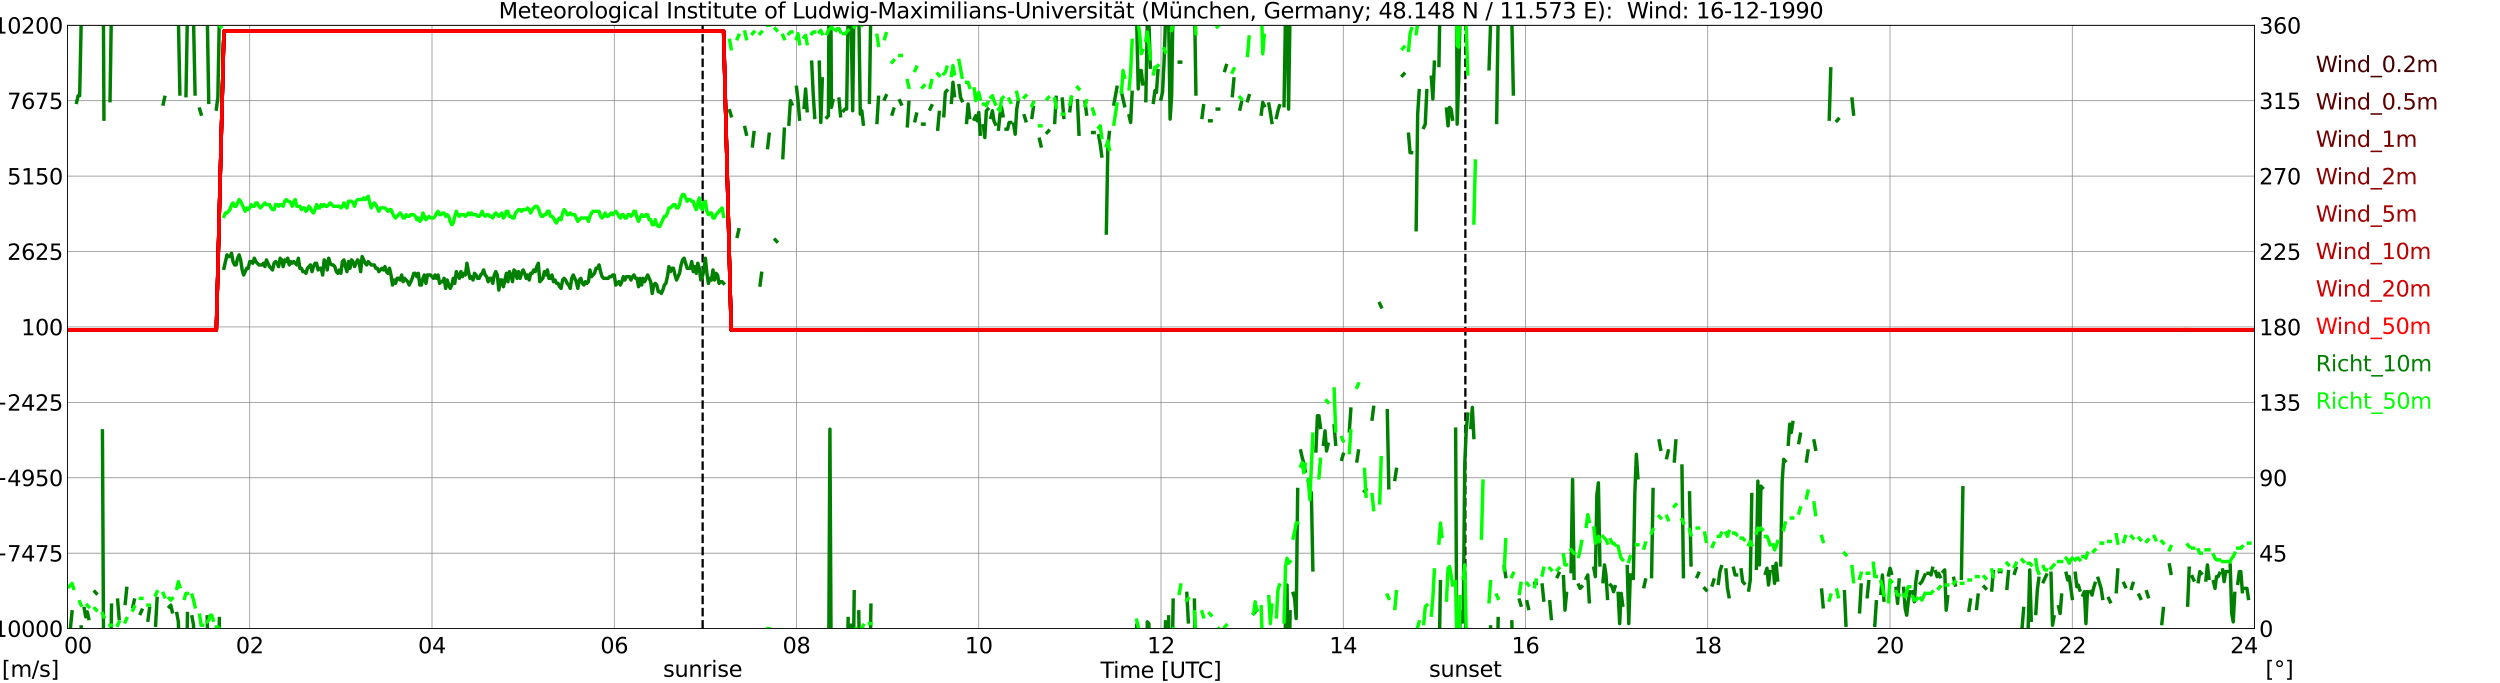 <?xml version="1.0" encoding="utf-8" standalone="no"?>
<!DOCTYPE svg PUBLIC "-//W3C//DTD SVG 1.1//EN"
  "http://www.w3.org/Graphics/SVG/1.1/DTD/svg11.dtd">
<svg xmlns:xlink="http://www.w3.org/1999/xlink" width="1085.4pt" height="296.64pt" viewBox="0 0 1085.4 296.64" xmlns="http://www.w3.org/2000/svg" version="1.1">
 <defs>
  <style type="text/css">*{stroke-linejoin: round; stroke-linecap: butt}</style>
 </defs>
 <g id="figure_1">
  <g id="patch_1">
   <path d="M 0 296.64 
L 1085.4 296.64 
L 1085.4 0 
L 0 0 
z
" style="fill: #ffffff"/>
  </g>
  <g id="axes_1">
   <g id="patch_2">
    <path d="M 29.306 272.909 
L 978.814 272.909 
L 978.814 10.976 
L 29.306 10.976 
z
" style="fill: #ffffff"/>
   </g>
   <g id="patch_3">
    <path d="M 978.814 272.909 
L 978.814 272.909 
L 978.814 10.976 
L 978.814 10.976 
z
" clip-path="url(#pc9c8786579)" style="fill: #d3d3d3; opacity: 0.25; stroke: #d3d3d3; stroke-linejoin: miter"/>
   </g>
   <g id="matplotlib.axis_1">
    <g id="xtick_1">
     <g id="line2d_1">
      <path d="M 29.306 272.909 
L 29.306 10.976 
" clip-path="url(#pc9c8786579)" style="fill: none; stroke: #808080; stroke-width: 0.3; stroke-linecap: square"/>
     </g>
     <g id="line2d_2"/>
     <g id="text_1">
      <!--    00 -->
      <g transform="translate(18.733 283.627) scale(0.095 -0.095)">
       <defs>
        <path id="DejaVuSans-20" transform="scale(0.016)"/>
        <path id="DejaVuSans-30" d="M 2034 4250 
Q 1547 4250 1301 3770 
Q 1056 3291 1056 2328 
Q 1056 1369 1301 889 
Q 1547 409 2034 409 
Q 2525 409 2770 889 
Q 3016 1369 3016 2328 
Q 3016 3291 2770 3770 
Q 2525 4250 2034 4250 
z
M 2034 4750 
Q 2819 4750 3233 4129 
Q 3647 3509 3647 2328 
Q 3647 1150 3233 529 
Q 2819 -91 2034 -91 
Q 1250 -91 836 529 
Q 422 1150 422 2328 
Q 422 3509 836 4129 
Q 1250 4750 2034 4750 
z
" transform="scale(0.016)"/>
       </defs>
       <use xlink:href="#DejaVuSans-20"/>
       <use xlink:href="#DejaVuSans-20" transform="translate(31.787 0)"/>
       <use xlink:href="#DejaVuSans-20" transform="translate(63.574 0)"/>
       <use xlink:href="#DejaVuSans-30" transform="translate(95.361 0)"/>
       <use xlink:href="#DejaVuSans-30" transform="translate(158.984 0)"/>
      </g>
     </g>
    </g>
    <g id="xtick_2">
     <g id="line2d_3">
      <path d="M 108.431 272.909 
L 108.431 10.976 
" clip-path="url(#pc9c8786579)" style="fill: none; stroke: #808080; stroke-width: 0.3; stroke-linecap: square"/>
     </g>
     <g id="line2d_4"/>
     <g id="text_2">
      <!-- 02 -->
      <g transform="translate(102.387 283.627) scale(0.095 -0.095)">
       <defs>
        <path id="DejaVuSans-32" d="M 1228 531 
L 3431 531 
L 3431 0 
L 469 0 
L 469 531 
Q 828 903 1448 1529 
Q 2069 2156 2228 2338 
Q 2531 2678 2651 2914 
Q 2772 3150 2772 3378 
Q 2772 3750 2511 3984 
Q 2250 4219 1831 4219 
Q 1534 4219 1204 4116 
Q 875 4013 500 3803 
L 500 4441 
Q 881 4594 1212 4672 
Q 1544 4750 1819 4750 
Q 2544 4750 2975 4387 
Q 3406 4025 3406 3419 
Q 3406 3131 3298 2873 
Q 3191 2616 2906 2266 
Q 2828 2175 2409 1742 
Q 1991 1309 1228 531 
z
" transform="scale(0.016)"/>
       </defs>
       <use xlink:href="#DejaVuSans-30"/>
       <use xlink:href="#DejaVuSans-32" transform="translate(63.623 0)"/>
      </g>
     </g>
    </g>
    <g id="xtick_3">
     <g id="line2d_5">
      <path d="M 187.557 272.909 
L 187.557 10.976 
" clip-path="url(#pc9c8786579)" style="fill: none; stroke: #808080; stroke-width: 0.3; stroke-linecap: square"/>
     </g>
     <g id="line2d_6"/>
     <g id="text_3">
      <!-- 04 -->
      <g transform="translate(181.513 283.627) scale(0.095 -0.095)">
       <defs>
        <path id="DejaVuSans-34" d="M 2419 4116 
L 825 1625 
L 2419 1625 
L 2419 4116 
z
M 2253 4666 
L 3047 4666 
L 3047 1625 
L 3713 1625 
L 3713 1100 
L 3047 1100 
L 3047 0 
L 2419 0 
L 2419 1100 
L 313 1100 
L 313 1709 
L 2253 4666 
z
" transform="scale(0.016)"/>
       </defs>
       <use xlink:href="#DejaVuSans-30"/>
       <use xlink:href="#DejaVuSans-34" transform="translate(63.623 0)"/>
      </g>
     </g>
    </g>
    <g id="xtick_4">
     <g id="line2d_7">
      <path d="M 266.683 272.909 
L 266.683 10.976 
" clip-path="url(#pc9c8786579)" style="fill: none; stroke: #808080; stroke-width: 0.3; stroke-linecap: square"/>
     </g>
     <g id="line2d_8"/>
     <g id="text_4">
      <!-- 06 -->
      <g transform="translate(260.638 283.627) scale(0.095 -0.095)">
       <defs>
        <path id="DejaVuSans-36" d="M 2113 2584 
Q 1688 2584 1439 2293 
Q 1191 2003 1191 1497 
Q 1191 994 1439 701 
Q 1688 409 2113 409 
Q 2538 409 2786 701 
Q 3034 994 3034 1497 
Q 3034 2003 2786 2293 
Q 2538 2584 2113 2584 
z
M 3366 4563 
L 3366 3988 
Q 3128 4100 2886 4159 
Q 2644 4219 2406 4219 
Q 1781 4219 1451 3797 
Q 1122 3375 1075 2522 
Q 1259 2794 1537 2939 
Q 1816 3084 2150 3084 
Q 2853 3084 3261 2657 
Q 3669 2231 3669 1497 
Q 3669 778 3244 343 
Q 2819 -91 2113 -91 
Q 1303 -91 875 529 
Q 447 1150 447 2328 
Q 447 3434 972 4092 
Q 1497 4750 2381 4750 
Q 2619 4750 2861 4703 
Q 3103 4656 3366 4563 
z
" transform="scale(0.016)"/>
       </defs>
       <use xlink:href="#DejaVuSans-30"/>
       <use xlink:href="#DejaVuSans-36" transform="translate(63.623 0)"/>
      </g>
     </g>
    </g>
    <g id="xtick_5">
     <g id="line2d_9">
      <path d="M 345.808 272.909 
L 345.808 10.976 
" clip-path="url(#pc9c8786579)" style="fill: none; stroke: #808080; stroke-width: 0.3; stroke-linecap: square"/>
     </g>
     <g id="line2d_10"/>
     <g id="text_5">
      <!-- 08 -->
      <g transform="translate(339.764 283.627) scale(0.095 -0.095)">
       <defs>
        <path id="DejaVuSans-38" d="M 2034 2216 
Q 1584 2216 1326 1975 
Q 1069 1734 1069 1313 
Q 1069 891 1326 650 
Q 1584 409 2034 409 
Q 2484 409 2743 651 
Q 3003 894 3003 1313 
Q 3003 1734 2745 1975 
Q 2488 2216 2034 2216 
z
M 1403 2484 
Q 997 2584 770 2862 
Q 544 3141 544 3541 
Q 544 4100 942 4425 
Q 1341 4750 2034 4750 
Q 2731 4750 3128 4425 
Q 3525 4100 3525 3541 
Q 3525 3141 3298 2862 
Q 3072 2584 2669 2484 
Q 3125 2378 3379 2068 
Q 3634 1759 3634 1313 
Q 3634 634 3220 271 
Q 2806 -91 2034 -91 
Q 1263 -91 848 271 
Q 434 634 434 1313 
Q 434 1759 690 2068 
Q 947 2378 1403 2484 
z
M 1172 3481 
Q 1172 3119 1398 2916 
Q 1625 2713 2034 2713 
Q 2441 2713 2670 2916 
Q 2900 3119 2900 3481 
Q 2900 3844 2670 4047 
Q 2441 4250 2034 4250 
Q 1625 4250 1398 4047 
Q 1172 3844 1172 3481 
z
" transform="scale(0.016)"/>
       </defs>
       <use xlink:href="#DejaVuSans-30"/>
       <use xlink:href="#DejaVuSans-38" transform="translate(63.623 0)"/>
      </g>
     </g>
    </g>
    <g id="xtick_6">
     <g id="line2d_11">
      <path d="M 424.934 272.909 
L 424.934 10.976 
" clip-path="url(#pc9c8786579)" style="fill: none; stroke: #808080; stroke-width: 0.3; stroke-linecap: square"/>
     </g>
     <g id="line2d_12"/>
     <g id="text_6">
      <!-- 10 -->
      <g transform="translate(418.89 283.627) scale(0.095 -0.095)">
       <defs>
        <path id="DejaVuSans-31" d="M 794 531 
L 1825 531 
L 1825 4091 
L 703 3866 
L 703 4441 
L 1819 4666 
L 2450 4666 
L 2450 531 
L 3481 531 
L 3481 0 
L 794 0 
L 794 531 
z
" transform="scale(0.016)"/>
       </defs>
       <use xlink:href="#DejaVuSans-31"/>
       <use xlink:href="#DejaVuSans-30" transform="translate(63.623 0)"/>
      </g>
     </g>
    </g>
    <g id="xtick_7">
     <g id="line2d_13">
      <path d="M 504.06 272.909 
L 504.06 10.976 
" clip-path="url(#pc9c8786579)" style="fill: none; stroke: #808080; stroke-width: 0.3; stroke-linecap: square"/>
     </g>
     <g id="line2d_14"/>
     <g id="text_7">
      <!-- 12 -->
      <g transform="translate(498.015 283.627) scale(0.095 -0.095)">
       <use xlink:href="#DejaVuSans-31"/>
       <use xlink:href="#DejaVuSans-32" transform="translate(63.623 0)"/>
      </g>
     </g>
    </g>
    <g id="xtick_8">
     <g id="line2d_15">
      <path d="M 583.185 272.909 
L 583.185 10.976 
" clip-path="url(#pc9c8786579)" style="fill: none; stroke: #808080; stroke-width: 0.3; stroke-linecap: square"/>
     </g>
     <g id="line2d_16"/>
     <g id="text_8">
      <!-- 14 -->
      <g transform="translate(577.141 283.627) scale(0.095 -0.095)">
       <use xlink:href="#DejaVuSans-31"/>
       <use xlink:href="#DejaVuSans-34" transform="translate(63.623 0)"/>
      </g>
     </g>
    </g>
    <g id="xtick_9">
     <g id="line2d_17">
      <path d="M 662.311 272.909 
L 662.311 10.976 
" clip-path="url(#pc9c8786579)" style="fill: none; stroke: #808080; stroke-width: 0.3; stroke-linecap: square"/>
     </g>
     <g id="line2d_18"/>
     <g id="text_9">
      <!-- 16 -->
      <g transform="translate(656.267 283.627) scale(0.095 -0.095)">
       <use xlink:href="#DejaVuSans-31"/>
       <use xlink:href="#DejaVuSans-36" transform="translate(63.623 0)"/>
      </g>
     </g>
    </g>
    <g id="xtick_10">
     <g id="line2d_19">
      <path d="M 741.437 272.909 
L 741.437 10.976 
" clip-path="url(#pc9c8786579)" style="fill: none; stroke: #808080; stroke-width: 0.3; stroke-linecap: square"/>
     </g>
     <g id="line2d_20"/>
     <g id="text_10">
      <!-- 18 -->
      <g transform="translate(735.392 283.627) scale(0.095 -0.095)">
       <use xlink:href="#DejaVuSans-31"/>
       <use xlink:href="#DejaVuSans-38" transform="translate(63.623 0)"/>
      </g>
     </g>
    </g>
    <g id="xtick_11">
     <g id="line2d_21">
      <path d="M 820.562 272.909 
L 820.562 10.976 
" clip-path="url(#pc9c8786579)" style="fill: none; stroke: #808080; stroke-width: 0.3; stroke-linecap: square"/>
     </g>
     <g id="line2d_22"/>
     <g id="text_11">
      <!-- 20 -->
      <g transform="translate(814.518 283.627) scale(0.095 -0.095)">
       <use xlink:href="#DejaVuSans-32"/>
       <use xlink:href="#DejaVuSans-30" transform="translate(63.623 0)"/>
      </g>
     </g>
    </g>
    <g id="xtick_12">
     <g id="line2d_23">
      <path d="M 899.688 272.909 
L 899.688 10.976 
" clip-path="url(#pc9c8786579)" style="fill: none; stroke: #808080; stroke-width: 0.3; stroke-linecap: square"/>
     </g>
     <g id="line2d_24"/>
     <g id="text_12">
      <!-- 22 -->
      <g transform="translate(893.644 283.627) scale(0.095 -0.095)">
       <use xlink:href="#DejaVuSans-32"/>
       <use xlink:href="#DejaVuSans-32" transform="translate(63.623 0)"/>
      </g>
     </g>
    </g>
    <g id="xtick_13">
     <g id="line2d_25">
      <path d="M 978.814 272.909 
L 978.814 10.976 
" clip-path="url(#pc9c8786579)" style="fill: none; stroke: #808080; stroke-width: 0.3; stroke-linecap: square"/>
     </g>
     <g id="line2d_26"/>
     <g id="text_13">
      <!-- 24    -->
      <g transform="translate(968.241 283.627) scale(0.095 -0.095)">
       <use xlink:href="#DejaVuSans-32"/>
       <use xlink:href="#DejaVuSans-34" transform="translate(63.623 0)"/>
       <use xlink:href="#DejaVuSans-20" transform="translate(127.246 0)"/>
       <use xlink:href="#DejaVuSans-20" transform="translate(159.033 0)"/>
       <use xlink:href="#DejaVuSans-20" transform="translate(190.82 0)"/>
      </g>
     </g>
    </g>
    <g id="text_14">
     <!-- Time [UTC] -->
     <g transform="translate(477.806 294.322) scale(0.095 -0.095)">
      <defs>
       <path id="DejaVuSans-54" d="M -19 4666 
L 3928 4666 
L 3928 4134 
L 2272 4134 
L 2272 0 
L 1638 0 
L 1638 4134 
L -19 4134 
L -19 4666 
z
" transform="scale(0.016)"/>
       <path id="DejaVuSans-69" d="M 603 3500 
L 1178 3500 
L 1178 0 
L 603 0 
L 603 3500 
z
M 603 4863 
L 1178 4863 
L 1178 4134 
L 603 4134 
L 603 4863 
z
" transform="scale(0.016)"/>
       <path id="DejaVuSans-6d" d="M 3328 2828 
Q 3544 3216 3844 3400 
Q 4144 3584 4550 3584 
Q 5097 3584 5394 3201 
Q 5691 2819 5691 2113 
L 5691 0 
L 5113 0 
L 5113 2094 
Q 5113 2597 4934 2840 
Q 4756 3084 4391 3084 
Q 3944 3084 3684 2787 
Q 3425 2491 3425 1978 
L 3425 0 
L 2847 0 
L 2847 2094 
Q 2847 2600 2669 2842 
Q 2491 3084 2119 3084 
Q 1678 3084 1418 2786 
Q 1159 2488 1159 1978 
L 1159 0 
L 581 0 
L 581 3500 
L 1159 3500 
L 1159 2956 
Q 1356 3278 1631 3431 
Q 1906 3584 2284 3584 
Q 2666 3584 2933 3390 
Q 3200 3197 3328 2828 
z
" transform="scale(0.016)"/>
       <path id="DejaVuSans-65" d="M 3597 1894 
L 3597 1613 
L 953 1613 
Q 991 1019 1311 708 
Q 1631 397 2203 397 
Q 2534 397 2845 478 
Q 3156 559 3463 722 
L 3463 178 
Q 3153 47 2828 -22 
Q 2503 -91 2169 -91 
Q 1331 -91 842 396 
Q 353 884 353 1716 
Q 353 2575 817 3079 
Q 1281 3584 2069 3584 
Q 2775 3584 3186 3129 
Q 3597 2675 3597 1894 
z
M 3022 2063 
Q 3016 2534 2758 2815 
Q 2500 3097 2075 3097 
Q 1594 3097 1305 2825 
Q 1016 2553 972 2059 
L 3022 2063 
z
" transform="scale(0.016)"/>
       <path id="DejaVuSans-5b" d="M 550 4863 
L 1875 4863 
L 1875 4416 
L 1125 4416 
L 1125 -397 
L 1875 -397 
L 1875 -844 
L 550 -844 
L 550 4863 
z
" transform="scale(0.016)"/>
       <path id="DejaVuSans-55" d="M 556 4666 
L 1191 4666 
L 1191 1831 
Q 1191 1081 1462 751 
Q 1734 422 2344 422 
Q 2950 422 3222 751 
Q 3494 1081 3494 1831 
L 3494 4666 
L 4128 4666 
L 4128 1753 
Q 4128 841 3676 375 
Q 3225 -91 2344 -91 
Q 1459 -91 1007 375 
Q 556 841 556 1753 
L 556 4666 
z
" transform="scale(0.016)"/>
       <path id="DejaVuSans-43" d="M 4122 4306 
L 4122 3641 
Q 3803 3938 3442 4084 
Q 3081 4231 2675 4231 
Q 1875 4231 1450 3742 
Q 1025 3253 1025 2328 
Q 1025 1406 1450 917 
Q 1875 428 2675 428 
Q 3081 428 3442 575 
Q 3803 722 4122 1019 
L 4122 359 
Q 3791 134 3420 21 
Q 3050 -91 2638 -91 
Q 1578 -91 968 557 
Q 359 1206 359 2328 
Q 359 3453 968 4101 
Q 1578 4750 2638 4750 
Q 3056 4750 3426 4639 
Q 3797 4528 4122 4306 
z
" transform="scale(0.016)"/>
       <path id="DejaVuSans-5d" d="M 1947 4863 
L 1947 -844 
L 622 -844 
L 622 -397 
L 1369 -397 
L 1369 4416 
L 622 4416 
L 622 4863 
L 1947 4863 
z
" transform="scale(0.016)"/>
      </defs>
      <use xlink:href="#DejaVuSans-54"/>
      <use xlink:href="#DejaVuSans-69" transform="translate(57.959 0)"/>
      <use xlink:href="#DejaVuSans-6d" transform="translate(85.742 0)"/>
      <use xlink:href="#DejaVuSans-65" transform="translate(183.154 0)"/>
      <use xlink:href="#DejaVuSans-20" transform="translate(244.678 0)"/>
      <use xlink:href="#DejaVuSans-5b" transform="translate(276.465 0)"/>
      <use xlink:href="#DejaVuSans-55" transform="translate(315.479 0)"/>
      <use xlink:href="#DejaVuSans-54" transform="translate(388.672 0)"/>
      <use xlink:href="#DejaVuSans-43" transform="translate(443.881 0)"/>
      <use xlink:href="#DejaVuSans-5d" transform="translate(513.705 0)"/>
     </g>
    </g>
   </g>
   <g id="matplotlib.axis_2">
    <g id="ytick_1">
     <g id="line2d_27">
      <path d="M 29.306 272.909 
L 978.814 272.909 
" clip-path="url(#pc9c8786579)" style="fill: none; stroke: #808080; stroke-width: 0.3; stroke-linecap: square"/>
     </g>
     <g id="line2d_28"/>
     <g id="text_15">
      <!-- −10000 -->
      <g transform="translate(-10.877 276.518) scale(0.095 -0.095)">
       <defs>
        <path id="DejaVuSans-2212" d="M 678 2272 
L 4684 2272 
L 4684 1741 
L 678 1741 
L 678 2272 
z
" transform="scale(0.016)"/>
       </defs>
       <use xlink:href="#DejaVuSans-2212"/>
       <use xlink:href="#DejaVuSans-31" transform="translate(83.789 0)"/>
       <use xlink:href="#DejaVuSans-30" transform="translate(147.412 0)"/>
       <use xlink:href="#DejaVuSans-30" transform="translate(211.035 0)"/>
       <use xlink:href="#DejaVuSans-30" transform="translate(274.658 0)"/>
       <use xlink:href="#DejaVuSans-30" transform="translate(338.281 0)"/>
      </g>
     </g>
    </g>
    <g id="ytick_2">
     <g id="line2d_29">
      <path d="M 29.306 240.167 
L 978.814 240.167 
" clip-path="url(#pc9c8786579)" style="fill: none; stroke: #808080; stroke-width: 0.3; stroke-linecap: square"/>
     </g>
     <g id="line2d_30"/>
     <g id="text_16">
      <!-- −7475 -->
      <g transform="translate(-4.832 243.776) scale(0.095 -0.095)">
       <defs>
        <path id="DejaVuSans-37" d="M 525 4666 
L 3525 4666 
L 3525 4397 
L 1831 0 
L 1172 0 
L 2766 4134 
L 525 4134 
L 525 4666 
z
" transform="scale(0.016)"/>
        <path id="DejaVuSans-35" d="M 691 4666 
L 3169 4666 
L 3169 4134 
L 1269 4134 
L 1269 2991 
Q 1406 3038 1543 3061 
Q 1681 3084 1819 3084 
Q 2600 3084 3056 2656 
Q 3513 2228 3513 1497 
Q 3513 744 3044 326 
Q 2575 -91 1722 -91 
Q 1428 -91 1123 -41 
Q 819 9 494 109 
L 494 744 
Q 775 591 1075 516 
Q 1375 441 1709 441 
Q 2250 441 2565 725 
Q 2881 1009 2881 1497 
Q 2881 1984 2565 2268 
Q 2250 2553 1709 2553 
Q 1456 2553 1204 2497 
Q 953 2441 691 2322 
L 691 4666 
z
" transform="scale(0.016)"/>
       </defs>
       <use xlink:href="#DejaVuSans-2212"/>
       <use xlink:href="#DejaVuSans-37" transform="translate(83.789 0)"/>
       <use xlink:href="#DejaVuSans-34" transform="translate(147.412 0)"/>
       <use xlink:href="#DejaVuSans-37" transform="translate(211.035 0)"/>
       <use xlink:href="#DejaVuSans-35" transform="translate(274.658 0)"/>
      </g>
     </g>
    </g>
    <g id="ytick_3">
     <g id="line2d_31">
      <path d="M 29.306 207.426 
L 978.814 207.426 
" clip-path="url(#pc9c8786579)" style="fill: none; stroke: #808080; stroke-width: 0.3; stroke-linecap: square"/>
     </g>
     <g id="line2d_32"/>
     <g id="text_17">
      <!-- −4950 -->
      <g transform="translate(-4.832 211.035) scale(0.095 -0.095)">
       <defs>
        <path id="DejaVuSans-39" d="M 703 97 
L 703 672 
Q 941 559 1184 500 
Q 1428 441 1663 441 
Q 2288 441 2617 861 
Q 2947 1281 2994 2138 
Q 2813 1869 2534 1725 
Q 2256 1581 1919 1581 
Q 1219 1581 811 2004 
Q 403 2428 403 3163 
Q 403 3881 828 4315 
Q 1253 4750 1959 4750 
Q 2769 4750 3195 4129 
Q 3622 3509 3622 2328 
Q 3622 1225 3098 567 
Q 2575 -91 1691 -91 
Q 1453 -91 1209 -44 
Q 966 3 703 97 
z
M 1959 2075 
Q 2384 2075 2632 2365 
Q 2881 2656 2881 3163 
Q 2881 3666 2632 3958 
Q 2384 4250 1959 4250 
Q 1534 4250 1286 3958 
Q 1038 3666 1038 3163 
Q 1038 2656 1286 2365 
Q 1534 2075 1959 2075 
z
" transform="scale(0.016)"/>
       </defs>
       <use xlink:href="#DejaVuSans-2212"/>
       <use xlink:href="#DejaVuSans-34" transform="translate(83.789 0)"/>
       <use xlink:href="#DejaVuSans-39" transform="translate(147.412 0)"/>
       <use xlink:href="#DejaVuSans-35" transform="translate(211.035 0)"/>
       <use xlink:href="#DejaVuSans-30" transform="translate(274.658 0)"/>
      </g>
     </g>
    </g>
    <g id="ytick_4">
     <g id="line2d_33">
      <path d="M 29.306 174.684 
L 978.814 174.684 
" clip-path="url(#pc9c8786579)" style="fill: none; stroke: #808080; stroke-width: 0.3; stroke-linecap: square"/>
     </g>
     <g id="line2d_34"/>
     <g id="text_18">
      <!-- −2425 -->
      <g transform="translate(-4.832 178.293) scale(0.095 -0.095)">
       <use xlink:href="#DejaVuSans-2212"/>
       <use xlink:href="#DejaVuSans-32" transform="translate(83.789 0)"/>
       <use xlink:href="#DejaVuSans-34" transform="translate(147.412 0)"/>
       <use xlink:href="#DejaVuSans-32" transform="translate(211.035 0)"/>
       <use xlink:href="#DejaVuSans-35" transform="translate(274.658 0)"/>
      </g>
     </g>
    </g>
    <g id="ytick_5">
     <g id="line2d_35">
      <path d="M 29.306 141.942 
L 978.814 141.942 
" clip-path="url(#pc9c8786579)" style="fill: none; stroke: #808080; stroke-width: 0.3; stroke-linecap: square"/>
     </g>
     <g id="line2d_36"/>
     <g id="text_19">
      <!-- 100 -->
      <g transform="translate(9.173 145.551) scale(0.095 -0.095)">
       <use xlink:href="#DejaVuSans-31"/>
       <use xlink:href="#DejaVuSans-30" transform="translate(63.623 0)"/>
       <use xlink:href="#DejaVuSans-30" transform="translate(127.246 0)"/>
      </g>
     </g>
    </g>
    <g id="ytick_6">
     <g id="line2d_37">
      <path d="M 29.306 109.201 
L 978.814 109.201 
" clip-path="url(#pc9c8786579)" style="fill: none; stroke: #808080; stroke-width: 0.3; stroke-linecap: square"/>
     </g>
     <g id="line2d_38"/>
     <g id="text_20">
      <!-- 2625 -->
      <g transform="translate(3.128 112.81) scale(0.095 -0.095)">
       <use xlink:href="#DejaVuSans-32"/>
       <use xlink:href="#DejaVuSans-36" transform="translate(63.623 0)"/>
       <use xlink:href="#DejaVuSans-32" transform="translate(127.246 0)"/>
       <use xlink:href="#DejaVuSans-35" transform="translate(190.869 0)"/>
      </g>
     </g>
    </g>
    <g id="ytick_7">
     <g id="line2d_39">
      <path d="M 29.306 76.459 
L 978.814 76.459 
" clip-path="url(#pc9c8786579)" style="fill: none; stroke: #808080; stroke-width: 0.3; stroke-linecap: square"/>
     </g>
     <g id="line2d_40"/>
     <g id="text_21">
      <!-- 5150 -->
      <g transform="translate(3.128 80.068) scale(0.095 -0.095)">
       <use xlink:href="#DejaVuSans-35"/>
       <use xlink:href="#DejaVuSans-31" transform="translate(63.623 0)"/>
       <use xlink:href="#DejaVuSans-35" transform="translate(127.246 0)"/>
       <use xlink:href="#DejaVuSans-30" transform="translate(190.869 0)"/>
      </g>
     </g>
    </g>
    <g id="ytick_8">
     <g id="line2d_41">
      <path d="M 29.306 43.717 
L 978.814 43.717 
" clip-path="url(#pc9c8786579)" style="fill: none; stroke: #808080; stroke-width: 0.3; stroke-linecap: square"/>
     </g>
     <g id="line2d_42"/>
     <g id="text_22">
      <!-- 7675 -->
      <g transform="translate(3.128 47.327) scale(0.095 -0.095)">
       <use xlink:href="#DejaVuSans-37"/>
       <use xlink:href="#DejaVuSans-36" transform="translate(63.623 0)"/>
       <use xlink:href="#DejaVuSans-37" transform="translate(127.246 0)"/>
       <use xlink:href="#DejaVuSans-35" transform="translate(190.869 0)"/>
      </g>
     </g>
    </g>
    <g id="ytick_9">
     <g id="line2d_43">
      <path d="M 29.306 10.976 
L 978.814 10.976 
" clip-path="url(#pc9c8786579)" style="fill: none; stroke: #808080; stroke-width: 0.3; stroke-linecap: square"/>
     </g>
     <g id="line2d_44"/>
     <g id="text_23">
      <!-- 10200 -->
      <g transform="translate(-2.916 14.585) scale(0.095 -0.095)">
       <use xlink:href="#DejaVuSans-31"/>
       <use xlink:href="#DejaVuSans-30" transform="translate(63.623 0)"/>
       <use xlink:href="#DejaVuSans-32" transform="translate(127.246 0)"/>
       <use xlink:href="#DejaVuSans-30" transform="translate(190.869 0)"/>
       <use xlink:href="#DejaVuSans-30" transform="translate(254.492 0)"/>
      </g>
     </g>
    </g>
   </g>
   <g id="line2d_45">
    <path d="M 305.059 272.909 
L 305.059 10.976 
" clip-path="url(#pc9c8786579)" style="fill: none; stroke-dasharray: 3.7,1.6; stroke-dashoffset: 0; stroke: #000000"/>
   </g>
   <g id="line2d_46">
    <path d="M 636.2 272.909 
L 636.2 10.976 
" clip-path="url(#pc9c8786579)" style="fill: none; stroke-dasharray: 3.7,1.6; stroke-dashoffset: 0; stroke: #000000"/>
   </g>
   <g id="line2d_47">
    <path d="M 29.306 143.233 
L 93.925 143.233 
L 97.222 13.576 
L 314.158 13.576 
L 317.455 143.234 
L 978.154 143.235 
L 978.154 143.235 
" clip-path="url(#pc9c8786579)" style="fill: none; stroke: #460000; stroke-width: 1.5; stroke-linecap: square"/>
   </g>
   <g id="line2d_48">
    <path d="M 29.306 143.232 
L 93.925 143.232 
L 97.222 13.576 
L 314.158 13.576 
L 317.455 143.232 
L 978.154 143.233 
L 978.154 143.233 
" clip-path="url(#pc9c8786579)" style="fill: none; stroke: #5d0000; stroke-width: 1.5; stroke-linecap: square"/>
   </g>
   <g id="line2d_49">
    <path d="M 29.306 143.229 
L 93.925 143.231 
L 97.222 13.576 
L 314.158 13.576 
L 317.455 143.232 
L 978.154 143.234 
L 978.154 143.234 
" clip-path="url(#pc9c8786579)" style="fill: none; stroke: #740000; stroke-width: 1.5; stroke-linecap: square"/>
   </g>
   <g id="line2d_50">
    <path d="M 29.306 143.228 
L 83.375 143.229 
L 93.925 143.231 
L 97.222 13.576 
L 314.158 13.576 
L 317.455 143.231 
L 978.154 143.233 
L 978.154 143.233 
" clip-path="url(#pc9c8786579)" style="fill: none; stroke: #8b0000; stroke-width: 1.5; stroke-linecap: square"/>
   </g>
   <g id="line2d_51">
    <path d="M 29.306 143.228 
L 68.869 143.229 
L 93.925 143.228 
L 97.222 13.576 
L 314.158 13.576 
L 317.455 143.232 
L 978.154 143.229 
L 978.154 143.229 
" clip-path="url(#pc9c8786579)" style="fill: none; stroke: #a20000; stroke-width: 1.5; stroke-linecap: square"/>
   </g>
   <g id="line2d_52">
    <path d="M 29.306 143.226 
L 66.89 143.228 
L 93.925 143.227 
L 97.222 13.576 
L 314.158 13.576 
L 317.455 143.23 
L 978.154 143.224 
L 978.154 143.224 
" clip-path="url(#pc9c8786579)" style="fill: none; stroke: #b90000; stroke-width: 1.5; stroke-linecap: square"/>
   </g>
   <g id="line2d_53">
    <path d="M 29.306 143.22 
L 51.065 143.217 
L 93.925 143.217 
L 97.222 13.576 
L 314.158 13.576 
L 317.455 143.224 
L 978.154 143.23 
L 978.154 143.23 
" clip-path="url(#pc9c8786579)" style="fill: none; stroke: #d10000; stroke-width: 1.5; stroke-linecap: square"/>
   </g>
   <g id="line2d_54">
    <path d="M 29.306 143.203 
L 53.043 143.207 
L 93.925 143.208 
L 97.222 13.576 
L 314.158 13.576 
L 317.455 143.212 
L 946.504 143.122 
L 949.801 143.102 
L 955.076 143.194 
L 978.154 143.191 
L 978.154 143.191 
" clip-path="url(#pc9c8786579)" style="fill: none; stroke: #ff0000; stroke-width: 1.5; stroke-linecap: square"/>
   </g>
   <g id="patch_4">
    <path d="M 29.306 272.909 
L 29.306 10.976 
" style="fill: none; stroke: #000000; stroke-width: 0.3; stroke-linejoin: miter; stroke-linecap: square"/>
   </g>
   <g id="patch_5">
    <path d="M 978.814 272.909 
L 978.814 10.976 
" style="fill: none; stroke: #000000; stroke-width: 0.3; stroke-linejoin: miter; stroke-linecap: square"/>
   </g>
   <g id="patch_6">
    <path d="M 29.306 272.909 
L 978.814 272.909 
" style="fill: none; stroke: #000000; stroke-width: 0.3; stroke-linejoin: miter; stroke-linecap: square"/>
   </g>
   <g id="patch_7">
    <path d="M 29.306 10.976 
L 978.814 10.976 
" style="fill: none; stroke: #000000; stroke-width: 0.3; stroke-linejoin: miter; stroke-linecap: square"/>
   </g>
   <g id="text_24">
    <!-- sunrise -->
    <g transform="translate(287.894 293.863) scale(0.095 -0.095)">
     <defs>
      <path id="DejaVuSans-73" d="M 2834 3397 
L 2834 2853 
Q 2591 2978 2328 3040 
Q 2066 3103 1784 3103 
Q 1356 3103 1142 2972 
Q 928 2841 928 2578 
Q 928 2378 1081 2264 
Q 1234 2150 1697 2047 
L 1894 2003 
Q 2506 1872 2764 1633 
Q 3022 1394 3022 966 
Q 3022 478 2636 193 
Q 2250 -91 1575 -91 
Q 1294 -91 989 -36 
Q 684 19 347 128 
L 347 722 
Q 666 556 975 473 
Q 1284 391 1588 391 
Q 1994 391 2212 530 
Q 2431 669 2431 922 
Q 2431 1156 2273 1281 
Q 2116 1406 1581 1522 
L 1381 1569 
Q 847 1681 609 1914 
Q 372 2147 372 2553 
Q 372 3047 722 3315 
Q 1072 3584 1716 3584 
Q 2034 3584 2315 3537 
Q 2597 3491 2834 3397 
z
" transform="scale(0.016)"/>
      <path id="DejaVuSans-75" d="M 544 1381 
L 544 3500 
L 1119 3500 
L 1119 1403 
Q 1119 906 1312 657 
Q 1506 409 1894 409 
Q 2359 409 2629 706 
Q 2900 1003 2900 1516 
L 2900 3500 
L 3475 3500 
L 3475 0 
L 2900 0 
L 2900 538 
Q 2691 219 2414 64 
Q 2138 -91 1772 -91 
Q 1169 -91 856 284 
Q 544 659 544 1381 
z
M 1991 3584 
L 1991 3584 
z
" transform="scale(0.016)"/>
      <path id="DejaVuSans-6e" d="M 3513 2113 
L 3513 0 
L 2938 0 
L 2938 2094 
Q 2938 2591 2744 2837 
Q 2550 3084 2163 3084 
Q 1697 3084 1428 2787 
Q 1159 2491 1159 1978 
L 1159 0 
L 581 0 
L 581 3500 
L 1159 3500 
L 1159 2956 
Q 1366 3272 1645 3428 
Q 1925 3584 2291 3584 
Q 2894 3584 3203 3211 
Q 3513 2838 3513 2113 
z
" transform="scale(0.016)"/>
      <path id="DejaVuSans-72" d="M 2631 2963 
Q 2534 3019 2420 3045 
Q 2306 3072 2169 3072 
Q 1681 3072 1420 2755 
Q 1159 2438 1159 1844 
L 1159 0 
L 581 0 
L 581 3500 
L 1159 3500 
L 1159 2956 
Q 1341 3275 1631 3429 
Q 1922 3584 2338 3584 
Q 2397 3584 2469 3576 
Q 2541 3569 2628 3553 
L 2631 2963 
z
" transform="scale(0.016)"/>
     </defs>
     <use xlink:href="#DejaVuSans-73"/>
     <use xlink:href="#DejaVuSans-75" transform="translate(52.1 0)"/>
     <use xlink:href="#DejaVuSans-6e" transform="translate(115.479 0)"/>
     <use xlink:href="#DejaVuSans-72" transform="translate(178.857 0)"/>
     <use xlink:href="#DejaVuSans-69" transform="translate(219.971 0)"/>
     <use xlink:href="#DejaVuSans-73" transform="translate(247.754 0)"/>
     <use xlink:href="#DejaVuSans-65" transform="translate(299.854 0)"/>
    </g>
   </g>
   <g id="text_25">
    <!-- sunset -->
    <g transform="translate(620.445 293.863) scale(0.095 -0.095)">
     <defs>
      <path id="DejaVuSans-74" d="M 1172 4494 
L 1172 3500 
L 2356 3500 
L 2356 3053 
L 1172 3053 
L 1172 1153 
Q 1172 725 1289 603 
Q 1406 481 1766 481 
L 2356 481 
L 2356 0 
L 1766 0 
Q 1100 0 847 248 
Q 594 497 594 1153 
L 594 3053 
L 172 3053 
L 172 3500 
L 594 3500 
L 594 4494 
L 1172 4494 
z
" transform="scale(0.016)"/>
     </defs>
     <use xlink:href="#DejaVuSans-73"/>
     <use xlink:href="#DejaVuSans-75" transform="translate(52.1 0)"/>
     <use xlink:href="#DejaVuSans-6e" transform="translate(115.479 0)"/>
     <use xlink:href="#DejaVuSans-73" transform="translate(178.857 0)"/>
     <use xlink:href="#DejaVuSans-65" transform="translate(230.957 0)"/>
     <use xlink:href="#DejaVuSans-74" transform="translate(292.48 0)"/>
    </g>
   </g>
   <g id="text_26">
    <!-- [m/s] -->
    <g transform="translate(0.821 293.863) scale(0.095 -0.095)">
     <defs>
      <path id="DejaVuSans-2f" d="M 1625 4666 
L 2156 4666 
L 531 -594 
L 0 -594 
L 1625 4666 
z
" transform="scale(0.016)"/>
     </defs>
     <use xlink:href="#DejaVuSans-5b"/>
     <use xlink:href="#DejaVuSans-6d" transform="translate(39.014 0)"/>
     <use xlink:href="#DejaVuSans-2f" transform="translate(136.426 0)"/>
     <use xlink:href="#DejaVuSans-73" transform="translate(170.117 0)"/>
     <use xlink:href="#DejaVuSans-5d" transform="translate(222.217 0)"/>
    </g>
   </g>
   <g id="text_27">
    <!-- Wind_0.2m -->
    <g style="fill: #460000" transform="translate(1005.4 31.291) scale(0.095 -0.095)">
     <defs>
      <path id="DejaVuSans-57" d="M 213 4666 
L 850 4666 
L 1831 722 
L 2809 4666 
L 3519 4666 
L 4500 722 
L 5478 4666 
L 6119 4666 
L 4947 0 
L 4153 0 
L 3169 4050 
L 2175 0 
L 1381 0 
L 213 4666 
z
" transform="scale(0.016)"/>
      <path id="DejaVuSans-64" d="M 2906 2969 
L 2906 4863 
L 3481 4863 
L 3481 0 
L 2906 0 
L 2906 525 
Q 2725 213 2448 61 
Q 2172 -91 1784 -91 
Q 1150 -91 751 415 
Q 353 922 353 1747 
Q 353 2572 751 3078 
Q 1150 3584 1784 3584 
Q 2172 3584 2448 3432 
Q 2725 3281 2906 2969 
z
M 947 1747 
Q 947 1113 1208 752 
Q 1469 391 1925 391 
Q 2381 391 2643 752 
Q 2906 1113 2906 1747 
Q 2906 2381 2643 2742 
Q 2381 3103 1925 3103 
Q 1469 3103 1208 2742 
Q 947 2381 947 1747 
z
" transform="scale(0.016)"/>
      <path id="DejaVuSans-5f" d="M 3263 -1063 
L 3263 -1509 
L -63 -1509 
L -63 -1063 
L 3263 -1063 
z
" transform="scale(0.016)"/>
      <path id="DejaVuSans-2e" d="M 684 794 
L 1344 794 
L 1344 0 
L 684 0 
L 684 794 
z
" transform="scale(0.016)"/>
     </defs>
     <use xlink:href="#DejaVuSans-57"/>
     <use xlink:href="#DejaVuSans-69" transform="translate(96.627 0)"/>
     <use xlink:href="#DejaVuSans-6e" transform="translate(124.41 0)"/>
     <use xlink:href="#DejaVuSans-64" transform="translate(187.789 0)"/>
     <use xlink:href="#DejaVuSans-5f" transform="translate(251.266 0)"/>
     <use xlink:href="#DejaVuSans-30" transform="translate(301.266 0)"/>
     <use xlink:href="#DejaVuSans-2e" transform="translate(364.889 0)"/>
     <use xlink:href="#DejaVuSans-32" transform="translate(396.676 0)"/>
     <use xlink:href="#DejaVuSans-6d" transform="translate(460.299 0)"/>
    </g>
   </g>
   <g id="text_28">
    <!-- Wind_0.5m -->
    <g style="fill: #5d0000" transform="translate(1005.4 47.531) scale(0.095 -0.095)">
     <use xlink:href="#DejaVuSans-57"/>
     <use xlink:href="#DejaVuSans-69" transform="translate(96.627 0)"/>
     <use xlink:href="#DejaVuSans-6e" transform="translate(124.41 0)"/>
     <use xlink:href="#DejaVuSans-64" transform="translate(187.789 0)"/>
     <use xlink:href="#DejaVuSans-5f" transform="translate(251.266 0)"/>
     <use xlink:href="#DejaVuSans-30" transform="translate(301.266 0)"/>
     <use xlink:href="#DejaVuSans-2e" transform="translate(364.889 0)"/>
     <use xlink:href="#DejaVuSans-35" transform="translate(396.676 0)"/>
     <use xlink:href="#DejaVuSans-6d" transform="translate(460.299 0)"/>
    </g>
   </g>
   <g id="text_29">
    <!-- Wind_1m -->
    <g style="fill: #740000" transform="translate(1005.4 63.771) scale(0.095 -0.095)">
     <use xlink:href="#DejaVuSans-57"/>
     <use xlink:href="#DejaVuSans-69" transform="translate(96.627 0)"/>
     <use xlink:href="#DejaVuSans-6e" transform="translate(124.41 0)"/>
     <use xlink:href="#DejaVuSans-64" transform="translate(187.789 0)"/>
     <use xlink:href="#DejaVuSans-5f" transform="translate(251.266 0)"/>
     <use xlink:href="#DejaVuSans-31" transform="translate(301.266 0)"/>
     <use xlink:href="#DejaVuSans-6d" transform="translate(364.889 0)"/>
    </g>
   </g>
   <g id="text_30">
    <!-- Wind_2m -->
    <g style="fill: #8b0000" transform="translate(1005.4 80.01) scale(0.095 -0.095)">
     <use xlink:href="#DejaVuSans-57"/>
     <use xlink:href="#DejaVuSans-69" transform="translate(96.627 0)"/>
     <use xlink:href="#DejaVuSans-6e" transform="translate(124.41 0)"/>
     <use xlink:href="#DejaVuSans-64" transform="translate(187.789 0)"/>
     <use xlink:href="#DejaVuSans-5f" transform="translate(251.266 0)"/>
     <use xlink:href="#DejaVuSans-32" transform="translate(301.266 0)"/>
     <use xlink:href="#DejaVuSans-6d" transform="translate(364.889 0)"/>
    </g>
   </g>
   <g id="text_31">
    <!-- Wind_5m -->
    <g style="fill: #a20000" transform="translate(1005.4 96.25) scale(0.095 -0.095)">
     <use xlink:href="#DejaVuSans-57"/>
     <use xlink:href="#DejaVuSans-69" transform="translate(96.627 0)"/>
     <use xlink:href="#DejaVuSans-6e" transform="translate(124.41 0)"/>
     <use xlink:href="#DejaVuSans-64" transform="translate(187.789 0)"/>
     <use xlink:href="#DejaVuSans-5f" transform="translate(251.266 0)"/>
     <use xlink:href="#DejaVuSans-35" transform="translate(301.266 0)"/>
     <use xlink:href="#DejaVuSans-6d" transform="translate(364.889 0)"/>
    </g>
   </g>
   <g id="text_32">
    <!-- Wind_10m -->
    <g style="fill: #b90000" transform="translate(1005.4 112.49) scale(0.095 -0.095)">
     <use xlink:href="#DejaVuSans-57"/>
     <use xlink:href="#DejaVuSans-69" transform="translate(96.627 0)"/>
     <use xlink:href="#DejaVuSans-6e" transform="translate(124.41 0)"/>
     <use xlink:href="#DejaVuSans-64" transform="translate(187.789 0)"/>
     <use xlink:href="#DejaVuSans-5f" transform="translate(251.266 0)"/>
     <use xlink:href="#DejaVuSans-31" transform="translate(301.266 0)"/>
     <use xlink:href="#DejaVuSans-30" transform="translate(364.889 0)"/>
     <use xlink:href="#DejaVuSans-6d" transform="translate(428.512 0)"/>
    </g>
   </g>
   <g id="text_33">
    <!-- Wind_20m -->
    <g style="fill: #d10000" transform="translate(1005.4 128.73) scale(0.095 -0.095)">
     <use xlink:href="#DejaVuSans-57"/>
     <use xlink:href="#DejaVuSans-69" transform="translate(96.627 0)"/>
     <use xlink:href="#DejaVuSans-6e" transform="translate(124.41 0)"/>
     <use xlink:href="#DejaVuSans-64" transform="translate(187.789 0)"/>
     <use xlink:href="#DejaVuSans-5f" transform="translate(251.266 0)"/>
     <use xlink:href="#DejaVuSans-32" transform="translate(301.266 0)"/>
     <use xlink:href="#DejaVuSans-30" transform="translate(364.889 0)"/>
     <use xlink:href="#DejaVuSans-6d" transform="translate(428.512 0)"/>
    </g>
   </g>
   <g id="text_34">
    <!-- Wind_50m -->
    <g style="fill: #ff0000" transform="translate(1005.4 144.97) scale(0.095 -0.095)">
     <use xlink:href="#DejaVuSans-57"/>
     <use xlink:href="#DejaVuSans-69" transform="translate(96.627 0)"/>
     <use xlink:href="#DejaVuSans-6e" transform="translate(124.41 0)"/>
     <use xlink:href="#DejaVuSans-64" transform="translate(187.789 0)"/>
     <use xlink:href="#DejaVuSans-5f" transform="translate(251.266 0)"/>
     <use xlink:href="#DejaVuSans-35" transform="translate(301.266 0)"/>
     <use xlink:href="#DejaVuSans-30" transform="translate(364.889 0)"/>
     <use xlink:href="#DejaVuSans-6d" transform="translate(428.512 0)"/>
    </g>
   </g>
   <g id="text_35">
    <!-- Richt_10m -->
    <g style="fill: #008000" transform="translate(1005.4 161.21) scale(0.095 -0.095)">
     <defs>
      <path id="DejaVuSans-52" d="M 2841 2188 
Q 3044 2119 3236 1894 
Q 3428 1669 3622 1275 
L 4263 0 
L 3584 0 
L 2988 1197 
Q 2756 1666 2539 1819 
Q 2322 1972 1947 1972 
L 1259 1972 
L 1259 0 
L 628 0 
L 628 4666 
L 2053 4666 
Q 2853 4666 3247 4331 
Q 3641 3997 3641 3322 
Q 3641 2881 3436 2590 
Q 3231 2300 2841 2188 
z
M 1259 4147 
L 1259 2491 
L 2053 2491 
Q 2509 2491 2742 2702 
Q 2975 2913 2975 3322 
Q 2975 3731 2742 3939 
Q 2509 4147 2053 4147 
L 1259 4147 
z
" transform="scale(0.016)"/>
      <path id="DejaVuSans-63" d="M 3122 3366 
L 3122 2828 
Q 2878 2963 2633 3030 
Q 2388 3097 2138 3097 
Q 1578 3097 1268 2742 
Q 959 2388 959 1747 
Q 959 1106 1268 751 
Q 1578 397 2138 397 
Q 2388 397 2633 464 
Q 2878 531 3122 666 
L 3122 134 
Q 2881 22 2623 -34 
Q 2366 -91 2075 -91 
Q 1284 -91 818 406 
Q 353 903 353 1747 
Q 353 2603 823 3093 
Q 1294 3584 2113 3584 
Q 2378 3584 2631 3529 
Q 2884 3475 3122 3366 
z
" transform="scale(0.016)"/>
      <path id="DejaVuSans-68" d="M 3513 2113 
L 3513 0 
L 2938 0 
L 2938 2094 
Q 2938 2591 2744 2837 
Q 2550 3084 2163 3084 
Q 1697 3084 1428 2787 
Q 1159 2491 1159 1978 
L 1159 0 
L 581 0 
L 581 4863 
L 1159 4863 
L 1159 2956 
Q 1366 3272 1645 3428 
Q 1925 3584 2291 3584 
Q 2894 3584 3203 3211 
Q 3513 2838 3513 2113 
z
" transform="scale(0.016)"/>
     </defs>
     <use xlink:href="#DejaVuSans-52"/>
     <use xlink:href="#DejaVuSans-69" transform="translate(69.482 0)"/>
     <use xlink:href="#DejaVuSans-63" transform="translate(97.266 0)"/>
     <use xlink:href="#DejaVuSans-68" transform="translate(152.246 0)"/>
     <use xlink:href="#DejaVuSans-74" transform="translate(215.625 0)"/>
     <use xlink:href="#DejaVuSans-5f" transform="translate(254.834 0)"/>
     <use xlink:href="#DejaVuSans-31" transform="translate(304.834 0)"/>
     <use xlink:href="#DejaVuSans-30" transform="translate(368.457 0)"/>
     <use xlink:href="#DejaVuSans-6d" transform="translate(432.08 0)"/>
    </g>
   </g>
   <g id="text_36">
    <!-- Richt_50m -->
    <g style="fill: #00ff00" transform="translate(1005.4 177.45) scale(0.095 -0.095)">
     <use xlink:href="#DejaVuSans-52"/>
     <use xlink:href="#DejaVuSans-69" transform="translate(69.482 0)"/>
     <use xlink:href="#DejaVuSans-63" transform="translate(97.266 0)"/>
     <use xlink:href="#DejaVuSans-68" transform="translate(152.246 0)"/>
     <use xlink:href="#DejaVuSans-74" transform="translate(215.625 0)"/>
     <use xlink:href="#DejaVuSans-5f" transform="translate(254.834 0)"/>
     <use xlink:href="#DejaVuSans-35" transform="translate(304.834 0)"/>
     <use xlink:href="#DejaVuSans-30" transform="translate(368.457 0)"/>
     <use xlink:href="#DejaVuSans-6d" transform="translate(432.08 0)"/>
    </g>
   </g>
   <g id="text_37">
    <!-- Meteorological Institute of Ludwig-Maximilians-Universität (München, Germany; 48.148 N / 11.573 E):  Wind: 16-12-1990 -->
    <g transform="translate(216.524 7.976) scale(0.095 -0.095)">
     <defs>
      <path id="DejaVuSans-4d" d="M 628 4666 
L 1569 4666 
L 2759 1491 
L 3956 4666 
L 4897 4666 
L 4897 0 
L 4281 0 
L 4281 4097 
L 3078 897 
L 2444 897 
L 1241 4097 
L 1241 0 
L 628 0 
L 628 4666 
z
" transform="scale(0.016)"/>
      <path id="DejaVuSans-6f" d="M 1959 3097 
Q 1497 3097 1228 2736 
Q 959 2375 959 1747 
Q 959 1119 1226 758 
Q 1494 397 1959 397 
Q 2419 397 2687 759 
Q 2956 1122 2956 1747 
Q 2956 2369 2687 2733 
Q 2419 3097 1959 3097 
z
M 1959 3584 
Q 2709 3584 3137 3096 
Q 3566 2609 3566 1747 
Q 3566 888 3137 398 
Q 2709 -91 1959 -91 
Q 1206 -91 779 398 
Q 353 888 353 1747 
Q 353 2609 779 3096 
Q 1206 3584 1959 3584 
z
" transform="scale(0.016)"/>
      <path id="DejaVuSans-6c" d="M 603 4863 
L 1178 4863 
L 1178 0 
L 603 0 
L 603 4863 
z
" transform="scale(0.016)"/>
      <path id="DejaVuSans-67" d="M 2906 1791 
Q 2906 2416 2648 2759 
Q 2391 3103 1925 3103 
Q 1463 3103 1205 2759 
Q 947 2416 947 1791 
Q 947 1169 1205 825 
Q 1463 481 1925 481 
Q 2391 481 2648 825 
Q 2906 1169 2906 1791 
z
M 3481 434 
Q 3481 -459 3084 -895 
Q 2688 -1331 1869 -1331 
Q 1566 -1331 1297 -1286 
Q 1028 -1241 775 -1147 
L 775 -588 
Q 1028 -725 1275 -790 
Q 1522 -856 1778 -856 
Q 2344 -856 2625 -561 
Q 2906 -266 2906 331 
L 2906 616 
Q 2728 306 2450 153 
Q 2172 0 1784 0 
Q 1141 0 747 490 
Q 353 981 353 1791 
Q 353 2603 747 3093 
Q 1141 3584 1784 3584 
Q 2172 3584 2450 3431 
Q 2728 3278 2906 2969 
L 2906 3500 
L 3481 3500 
L 3481 434 
z
" transform="scale(0.016)"/>
      <path id="DejaVuSans-61" d="M 2194 1759 
Q 1497 1759 1228 1600 
Q 959 1441 959 1056 
Q 959 750 1161 570 
Q 1363 391 1709 391 
Q 2188 391 2477 730 
Q 2766 1069 2766 1631 
L 2766 1759 
L 2194 1759 
z
M 3341 1997 
L 3341 0 
L 2766 0 
L 2766 531 
Q 2569 213 2275 61 
Q 1981 -91 1556 -91 
Q 1019 -91 701 211 
Q 384 513 384 1019 
Q 384 1609 779 1909 
Q 1175 2209 1959 2209 
L 2766 2209 
L 2766 2266 
Q 2766 2663 2505 2880 
Q 2244 3097 1772 3097 
Q 1472 3097 1187 3025 
Q 903 2953 641 2809 
L 641 3341 
Q 956 3463 1253 3523 
Q 1550 3584 1831 3584 
Q 2591 3584 2966 3190 
Q 3341 2797 3341 1997 
z
" transform="scale(0.016)"/>
      <path id="DejaVuSans-49" d="M 628 4666 
L 1259 4666 
L 1259 0 
L 628 0 
L 628 4666 
z
" transform="scale(0.016)"/>
      <path id="DejaVuSans-66" d="M 2375 4863 
L 2375 4384 
L 1825 4384 
Q 1516 4384 1395 4259 
Q 1275 4134 1275 3809 
L 1275 3500 
L 2222 3500 
L 2222 3053 
L 1275 3053 
L 1275 0 
L 697 0 
L 697 3053 
L 147 3053 
L 147 3500 
L 697 3500 
L 697 3744 
Q 697 4328 969 4595 
Q 1241 4863 1831 4863 
L 2375 4863 
z
" transform="scale(0.016)"/>
      <path id="DejaVuSans-4c" d="M 628 4666 
L 1259 4666 
L 1259 531 
L 3531 531 
L 3531 0 
L 628 0 
L 628 4666 
z
" transform="scale(0.016)"/>
      <path id="DejaVuSans-77" d="M 269 3500 
L 844 3500 
L 1563 769 
L 2278 3500 
L 2956 3500 
L 3675 769 
L 4391 3500 
L 4966 3500 
L 4050 0 
L 3372 0 
L 2619 2869 
L 1863 0 
L 1184 0 
L 269 3500 
z
" transform="scale(0.016)"/>
      <path id="DejaVuSans-2d" d="M 313 2009 
L 1997 2009 
L 1997 1497 
L 313 1497 
L 313 2009 
z
" transform="scale(0.016)"/>
      <path id="DejaVuSans-78" d="M 3513 3500 
L 2247 1797 
L 3578 0 
L 2900 0 
L 1881 1375 
L 863 0 
L 184 0 
L 1544 1831 
L 300 3500 
L 978 3500 
L 1906 2253 
L 2834 3500 
L 3513 3500 
z
" transform="scale(0.016)"/>
      <path id="DejaVuSans-76" d="M 191 3500 
L 800 3500 
L 1894 563 
L 2988 3500 
L 3597 3500 
L 2284 0 
L 1503 0 
L 191 3500 
z
" transform="scale(0.016)"/>
      <path id="DejaVuSans-e4" d="M 2194 1759 
Q 1497 1759 1228 1600 
Q 959 1441 959 1056 
Q 959 750 1161 570 
Q 1363 391 1709 391 
Q 2188 391 2477 730 
Q 2766 1069 2766 1631 
L 2766 1759 
L 2194 1759 
z
M 3341 1997 
L 3341 0 
L 2766 0 
L 2766 531 
Q 2569 213 2275 61 
Q 1981 -91 1556 -91 
Q 1019 -91 701 211 
Q 384 513 384 1019 
Q 384 1609 779 1909 
Q 1175 2209 1959 2209 
L 2766 2209 
L 2766 2266 
Q 2766 2663 2505 2880 
Q 2244 3097 1772 3097 
Q 1472 3097 1187 3025 
Q 903 2953 641 2809 
L 641 3341 
Q 956 3463 1253 3523 
Q 1550 3584 1831 3584 
Q 2591 3584 2966 3190 
Q 3341 2797 3341 1997 
z
M 2150 4850 
L 2784 4850 
L 2784 4219 
L 2150 4219 
L 2150 4850 
z
M 928 4850 
L 1562 4850 
L 1562 4219 
L 928 4219 
L 928 4850 
z
" transform="scale(0.016)"/>
      <path id="DejaVuSans-28" d="M 1984 4856 
Q 1566 4138 1362 3434 
Q 1159 2731 1159 2009 
Q 1159 1288 1364 580 
Q 1569 -128 1984 -844 
L 1484 -844 
Q 1016 -109 783 600 
Q 550 1309 550 2009 
Q 550 2706 781 3412 
Q 1013 4119 1484 4856 
L 1984 4856 
z
" transform="scale(0.016)"/>
      <path id="DejaVuSans-fc" d="M 544 1381 
L 544 3500 
L 1119 3500 
L 1119 1403 
Q 1119 906 1312 657 
Q 1506 409 1894 409 
Q 2359 409 2629 706 
Q 2900 1003 2900 1516 
L 2900 3500 
L 3475 3500 
L 3475 0 
L 2900 0 
L 2900 538 
Q 2691 219 2414 64 
Q 2138 -91 1772 -91 
Q 1169 -91 856 284 
Q 544 659 544 1381 
z
M 1991 3584 
L 1991 3584 
z
M 2278 4850 
L 2912 4850 
L 2912 4219 
L 2278 4219 
L 2278 4850 
z
M 1056 4850 
L 1690 4850 
L 1690 4219 
L 1056 4219 
L 1056 4850 
z
" transform="scale(0.016)"/>
      <path id="DejaVuSans-2c" d="M 750 794 
L 1409 794 
L 1409 256 
L 897 -744 
L 494 -744 
L 750 256 
L 750 794 
z
" transform="scale(0.016)"/>
      <path id="DejaVuSans-47" d="M 3809 666 
L 3809 1919 
L 2778 1919 
L 2778 2438 
L 4434 2438 
L 4434 434 
Q 4069 175 3628 42 
Q 3188 -91 2688 -91 
Q 1594 -91 976 548 
Q 359 1188 359 2328 
Q 359 3472 976 4111 
Q 1594 4750 2688 4750 
Q 3144 4750 3555 4637 
Q 3966 4525 4313 4306 
L 4313 3634 
Q 3963 3931 3569 4081 
Q 3175 4231 2741 4231 
Q 1884 4231 1454 3753 
Q 1025 3275 1025 2328 
Q 1025 1384 1454 906 
Q 1884 428 2741 428 
Q 3075 428 3337 486 
Q 3600 544 3809 666 
z
" transform="scale(0.016)"/>
      <path id="DejaVuSans-79" d="M 2059 -325 
Q 1816 -950 1584 -1140 
Q 1353 -1331 966 -1331 
L 506 -1331 
L 506 -850 
L 844 -850 
Q 1081 -850 1212 -737 
Q 1344 -625 1503 -206 
L 1606 56 
L 191 3500 
L 800 3500 
L 1894 763 
L 2988 3500 
L 3597 3500 
L 2059 -325 
z
" transform="scale(0.016)"/>
      <path id="DejaVuSans-3b" d="M 750 3309 
L 1409 3309 
L 1409 2516 
L 750 2516 
L 750 3309 
z
M 750 794 
L 1409 794 
L 1409 256 
L 897 -744 
L 494 -744 
L 750 256 
L 750 794 
z
" transform="scale(0.016)"/>
      <path id="DejaVuSans-4e" d="M 628 4666 
L 1478 4666 
L 3547 763 
L 3547 4666 
L 4159 4666 
L 4159 0 
L 3309 0 
L 1241 3903 
L 1241 0 
L 628 0 
L 628 4666 
z
" transform="scale(0.016)"/>
      <path id="DejaVuSans-33" d="M 2597 2516 
Q 3050 2419 3304 2112 
Q 3559 1806 3559 1356 
Q 3559 666 3084 287 
Q 2609 -91 1734 -91 
Q 1441 -91 1130 -33 
Q 819 25 488 141 
L 488 750 
Q 750 597 1062 519 
Q 1375 441 1716 441 
Q 2309 441 2620 675 
Q 2931 909 2931 1356 
Q 2931 1769 2642 2001 
Q 2353 2234 1838 2234 
L 1294 2234 
L 1294 2753 
L 1863 2753 
Q 2328 2753 2575 2939 
Q 2822 3125 2822 3475 
Q 2822 3834 2567 4026 
Q 2313 4219 1838 4219 
Q 1578 4219 1281 4162 
Q 984 4106 628 3988 
L 628 4550 
Q 988 4650 1302 4700 
Q 1616 4750 1894 4750 
Q 2613 4750 3031 4423 
Q 3450 4097 3450 3541 
Q 3450 3153 3228 2886 
Q 3006 2619 2597 2516 
z
" transform="scale(0.016)"/>
      <path id="DejaVuSans-45" d="M 628 4666 
L 3578 4666 
L 3578 4134 
L 1259 4134 
L 1259 2753 
L 3481 2753 
L 3481 2222 
L 1259 2222 
L 1259 531 
L 3634 531 
L 3634 0 
L 628 0 
L 628 4666 
z
" transform="scale(0.016)"/>
      <path id="DejaVuSans-29" d="M 513 4856 
L 1013 4856 
Q 1481 4119 1714 3412 
Q 1947 2706 1947 2009 
Q 1947 1309 1714 600 
Q 1481 -109 1013 -844 
L 513 -844 
Q 928 -128 1133 580 
Q 1338 1288 1338 2009 
Q 1338 2731 1133 3434 
Q 928 4138 513 4856 
z
" transform="scale(0.016)"/>
      <path id="DejaVuSans-3a" d="M 750 794 
L 1409 794 
L 1409 0 
L 750 0 
L 750 794 
z
M 750 3309 
L 1409 3309 
L 1409 2516 
L 750 2516 
L 750 3309 
z
" transform="scale(0.016)"/>
     </defs>
     <use xlink:href="#DejaVuSans-4d"/>
     <use xlink:href="#DejaVuSans-65" transform="translate(86.279 0)"/>
     <use xlink:href="#DejaVuSans-74" transform="translate(147.803 0)"/>
     <use xlink:href="#DejaVuSans-65" transform="translate(187.012 0)"/>
     <use xlink:href="#DejaVuSans-6f" transform="translate(248.535 0)"/>
     <use xlink:href="#DejaVuSans-72" transform="translate(309.717 0)"/>
     <use xlink:href="#DejaVuSans-6f" transform="translate(348.58 0)"/>
     <use xlink:href="#DejaVuSans-6c" transform="translate(409.762 0)"/>
     <use xlink:href="#DejaVuSans-6f" transform="translate(437.545 0)"/>
     <use xlink:href="#DejaVuSans-67" transform="translate(498.727 0)"/>
     <use xlink:href="#DejaVuSans-69" transform="translate(562.203 0)"/>
     <use xlink:href="#DejaVuSans-63" transform="translate(589.986 0)"/>
     <use xlink:href="#DejaVuSans-61" transform="translate(644.967 0)"/>
     <use xlink:href="#DejaVuSans-6c" transform="translate(706.246 0)"/>
     <use xlink:href="#DejaVuSans-20" transform="translate(734.029 0)"/>
     <use xlink:href="#DejaVuSans-49" transform="translate(765.816 0)"/>
     <use xlink:href="#DejaVuSans-6e" transform="translate(795.309 0)"/>
     <use xlink:href="#DejaVuSans-73" transform="translate(858.688 0)"/>
     <use xlink:href="#DejaVuSans-74" transform="translate(910.787 0)"/>
     <use xlink:href="#DejaVuSans-69" transform="translate(949.996 0)"/>
     <use xlink:href="#DejaVuSans-74" transform="translate(977.779 0)"/>
     <use xlink:href="#DejaVuSans-75" transform="translate(1016.988 0)"/>
     <use xlink:href="#DejaVuSans-74" transform="translate(1080.367 0)"/>
     <use xlink:href="#DejaVuSans-65" transform="translate(1119.576 0)"/>
     <use xlink:href="#DejaVuSans-20" transform="translate(1181.1 0)"/>
     <use xlink:href="#DejaVuSans-6f" transform="translate(1212.887 0)"/>
     <use xlink:href="#DejaVuSans-66" transform="translate(1274.068 0)"/>
     <use xlink:href="#DejaVuSans-20" transform="translate(1309.273 0)"/>
     <use xlink:href="#DejaVuSans-4c" transform="translate(1341.061 0)"/>
     <use xlink:href="#DejaVuSans-75" transform="translate(1395.023 0)"/>
     <use xlink:href="#DejaVuSans-64" transform="translate(1458.402 0)"/>
     <use xlink:href="#DejaVuSans-77" transform="translate(1521.879 0)"/>
     <use xlink:href="#DejaVuSans-69" transform="translate(1603.666 0)"/>
     <use xlink:href="#DejaVuSans-67" transform="translate(1631.449 0)"/>
     <use xlink:href="#DejaVuSans-2d" transform="translate(1694.926 0)"/>
     <use xlink:href="#DejaVuSans-4d" transform="translate(1731.01 0)"/>
     <use xlink:href="#DejaVuSans-61" transform="translate(1817.289 0)"/>
     <use xlink:href="#DejaVuSans-78" transform="translate(1878.568 0)"/>
     <use xlink:href="#DejaVuSans-69" transform="translate(1937.748 0)"/>
     <use xlink:href="#DejaVuSans-6d" transform="translate(1965.531 0)"/>
     <use xlink:href="#DejaVuSans-69" transform="translate(2062.943 0)"/>
     <use xlink:href="#DejaVuSans-6c" transform="translate(2090.727 0)"/>
     <use xlink:href="#DejaVuSans-69" transform="translate(2118.51 0)"/>
     <use xlink:href="#DejaVuSans-61" transform="translate(2146.293 0)"/>
     <use xlink:href="#DejaVuSans-6e" transform="translate(2207.572 0)"/>
     <use xlink:href="#DejaVuSans-73" transform="translate(2270.951 0)"/>
     <use xlink:href="#DejaVuSans-2d" transform="translate(2323.051 0)"/>
     <use xlink:href="#DejaVuSans-55" transform="translate(2359.135 0)"/>
     <use xlink:href="#DejaVuSans-6e" transform="translate(2432.328 0)"/>
     <use xlink:href="#DejaVuSans-69" transform="translate(2495.707 0)"/>
     <use xlink:href="#DejaVuSans-76" transform="translate(2523.49 0)"/>
     <use xlink:href="#DejaVuSans-65" transform="translate(2582.67 0)"/>
     <use xlink:href="#DejaVuSans-72" transform="translate(2644.193 0)"/>
     <use xlink:href="#DejaVuSans-73" transform="translate(2685.307 0)"/>
     <use xlink:href="#DejaVuSans-69" transform="translate(2737.406 0)"/>
     <use xlink:href="#DejaVuSans-74" transform="translate(2765.189 0)"/>
     <use xlink:href="#DejaVuSans-e4" transform="translate(2804.398 0)"/>
     <use xlink:href="#DejaVuSans-74" transform="translate(2865.678 0)"/>
     <use xlink:href="#DejaVuSans-20" transform="translate(2904.887 0)"/>
     <use xlink:href="#DejaVuSans-28" transform="translate(2936.674 0)"/>
     <use xlink:href="#DejaVuSans-4d" transform="translate(2975.688 0)"/>
     <use xlink:href="#DejaVuSans-fc" transform="translate(3061.967 0)"/>
     <use xlink:href="#DejaVuSans-6e" transform="translate(3125.346 0)"/>
     <use xlink:href="#DejaVuSans-63" transform="translate(3188.725 0)"/>
     <use xlink:href="#DejaVuSans-68" transform="translate(3243.705 0)"/>
     <use xlink:href="#DejaVuSans-65" transform="translate(3307.084 0)"/>
     <use xlink:href="#DejaVuSans-6e" transform="translate(3368.607 0)"/>
     <use xlink:href="#DejaVuSans-2c" transform="translate(3431.986 0)"/>
     <use xlink:href="#DejaVuSans-20" transform="translate(3463.773 0)"/>
     <use xlink:href="#DejaVuSans-47" transform="translate(3495.561 0)"/>
     <use xlink:href="#DejaVuSans-65" transform="translate(3573.051 0)"/>
     <use xlink:href="#DejaVuSans-72" transform="translate(3634.574 0)"/>
     <use xlink:href="#DejaVuSans-6d" transform="translate(3673.938 0)"/>
     <use xlink:href="#DejaVuSans-61" transform="translate(3771.35 0)"/>
     <use xlink:href="#DejaVuSans-6e" transform="translate(3832.629 0)"/>
     <use xlink:href="#DejaVuSans-79" transform="translate(3896.008 0)"/>
     <use xlink:href="#DejaVuSans-3b" transform="translate(3955.188 0)"/>
     <use xlink:href="#DejaVuSans-20" transform="translate(3988.879 0)"/>
     <use xlink:href="#DejaVuSans-34" transform="translate(4020.666 0)"/>
     <use xlink:href="#DejaVuSans-38" transform="translate(4084.289 0)"/>
     <use xlink:href="#DejaVuSans-2e" transform="translate(4147.912 0)"/>
     <use xlink:href="#DejaVuSans-31" transform="translate(4179.699 0)"/>
     <use xlink:href="#DejaVuSans-34" transform="translate(4243.322 0)"/>
     <use xlink:href="#DejaVuSans-38" transform="translate(4306.945 0)"/>
     <use xlink:href="#DejaVuSans-20" transform="translate(4370.568 0)"/>
     <use xlink:href="#DejaVuSans-4e" transform="translate(4402.355 0)"/>
     <use xlink:href="#DejaVuSans-20" transform="translate(4477.16 0)"/>
     <use xlink:href="#DejaVuSans-2f" transform="translate(4508.947 0)"/>
     <use xlink:href="#DejaVuSans-20" transform="translate(4542.639 0)"/>
     <use xlink:href="#DejaVuSans-31" transform="translate(4574.426 0)"/>
     <use xlink:href="#DejaVuSans-31" transform="translate(4638.049 0)"/>
     <use xlink:href="#DejaVuSans-2e" transform="translate(4701.672 0)"/>
     <use xlink:href="#DejaVuSans-35" transform="translate(4733.459 0)"/>
     <use xlink:href="#DejaVuSans-37" transform="translate(4797.082 0)"/>
     <use xlink:href="#DejaVuSans-33" transform="translate(4860.705 0)"/>
     <use xlink:href="#DejaVuSans-20" transform="translate(4924.328 0)"/>
     <use xlink:href="#DejaVuSans-45" transform="translate(4956.115 0)"/>
     <use xlink:href="#DejaVuSans-29" transform="translate(5019.299 0)"/>
     <use xlink:href="#DejaVuSans-3a" transform="translate(5058.312 0)"/>
     <use xlink:href="#DejaVuSans-20" transform="translate(5092.004 0)"/>
     <use xlink:href="#DejaVuSans-20" transform="translate(5123.791 0)"/>
     <use xlink:href="#DejaVuSans-57" transform="translate(5155.578 0)"/>
     <use xlink:href="#DejaVuSans-69" transform="translate(5252.205 0)"/>
     <use xlink:href="#DejaVuSans-6e" transform="translate(5279.988 0)"/>
     <use xlink:href="#DejaVuSans-64" transform="translate(5343.367 0)"/>
     <use xlink:href="#DejaVuSans-3a" transform="translate(5406.844 0)"/>
     <use xlink:href="#DejaVuSans-20" transform="translate(5440.535 0)"/>
     <use xlink:href="#DejaVuSans-31" transform="translate(5472.322 0)"/>
     <use xlink:href="#DejaVuSans-36" transform="translate(5535.945 0)"/>
     <use xlink:href="#DejaVuSans-2d" transform="translate(5599.568 0)"/>
     <use xlink:href="#DejaVuSans-31" transform="translate(5635.652 0)"/>
     <use xlink:href="#DejaVuSans-32" transform="translate(5699.275 0)"/>
     <use xlink:href="#DejaVuSans-2d" transform="translate(5762.898 0)"/>
     <use xlink:href="#DejaVuSans-31" transform="translate(5798.982 0)"/>
     <use xlink:href="#DejaVuSans-39" transform="translate(5862.605 0)"/>
     <use xlink:href="#DejaVuSans-39" transform="translate(5926.229 0)"/>
     <use xlink:href="#DejaVuSans-30" transform="translate(5989.852 0)"/>
    </g>
   </g>
  </g>
  <g id="axes_2">
   <g id="matplotlib.axis_3">
    <g id="ytick_10">
     <g id="line2d_55"/>
     <g id="text_38">
      <!-- 0 -->
      <g transform="translate(980.814 276.518) scale(0.095 -0.095)">
       <use xlink:href="#DejaVuSans-30"/>
      </g>
     </g>
    </g>
    <g id="ytick_11">
     <g id="line2d_56"/>
     <g id="text_39">
      <!-- 45 -->
      <g transform="translate(980.814 243.776) scale(0.095 -0.095)">
       <use xlink:href="#DejaVuSans-34"/>
       <use xlink:href="#DejaVuSans-35" transform="translate(63.623 0)"/>
      </g>
     </g>
    </g>
    <g id="ytick_12">
     <g id="line2d_57"/>
     <g id="text_40">
      <!-- 90 -->
      <g transform="translate(980.814 211.035) scale(0.095 -0.095)">
       <use xlink:href="#DejaVuSans-39"/>
       <use xlink:href="#DejaVuSans-30" transform="translate(63.623 0)"/>
      </g>
     </g>
    </g>
    <g id="ytick_13">
     <g id="line2d_58"/>
     <g id="text_41">
      <!-- 135 -->
      <g transform="translate(980.814 178.293) scale(0.095 -0.095)">
       <use xlink:href="#DejaVuSans-31"/>
       <use xlink:href="#DejaVuSans-33" transform="translate(63.623 0)"/>
       <use xlink:href="#DejaVuSans-35" transform="translate(127.246 0)"/>
      </g>
     </g>
    </g>
    <g id="ytick_14">
     <g id="line2d_59"/>
     <g id="text_42">
      <!-- 180 -->
      <g transform="translate(980.814 145.551) scale(0.095 -0.095)">
       <use xlink:href="#DejaVuSans-31"/>
       <use xlink:href="#DejaVuSans-38" transform="translate(63.623 0)"/>
       <use xlink:href="#DejaVuSans-30" transform="translate(127.246 0)"/>
      </g>
     </g>
    </g>
    <g id="ytick_15">
     <g id="line2d_60"/>
     <g id="text_43">
      <!-- 225 -->
      <g transform="translate(980.814 112.81) scale(0.095 -0.095)">
       <use xlink:href="#DejaVuSans-32"/>
       <use xlink:href="#DejaVuSans-32" transform="translate(63.623 0)"/>
       <use xlink:href="#DejaVuSans-35" transform="translate(127.246 0)"/>
      </g>
     </g>
    </g>
    <g id="ytick_16">
     <g id="line2d_61"/>
     <g id="text_44">
      <!-- 270 -->
      <g transform="translate(980.814 80.068) scale(0.095 -0.095)">
       <use xlink:href="#DejaVuSans-32"/>
       <use xlink:href="#DejaVuSans-37" transform="translate(63.623 0)"/>
       <use xlink:href="#DejaVuSans-30" transform="translate(127.246 0)"/>
      </g>
     </g>
    </g>
    <g id="ytick_17">
     <g id="line2d_62"/>
     <g id="text_45">
      <!-- 315 -->
      <g transform="translate(980.814 47.327) scale(0.095 -0.095)">
       <use xlink:href="#DejaVuSans-33"/>
       <use xlink:href="#DejaVuSans-31" transform="translate(63.623 0)"/>
       <use xlink:href="#DejaVuSans-35" transform="translate(127.246 0)"/>
      </g>
     </g>
    </g>
    <g id="ytick_18">
     <g id="line2d_63"/>
     <g id="text_46">
      <!-- 360 -->
      <g transform="translate(980.814 14.585) scale(0.095 -0.095)">
       <use xlink:href="#DejaVuSans-33"/>
       <use xlink:href="#DejaVuSans-36" transform="translate(63.623 0)"/>
       <use xlink:href="#DejaVuSans-30" transform="translate(127.246 0)"/>
      </g>
     </g>
    </g>
   </g>
   <g id="line2d_64">
    <path d="M 30.625 10.248 
L 31.284 3.7 
M 89.969 5.883 
L 90.628 44.445 
M 93.925 47.355 
L 94.584 42.262 
L 95.244 6.61 
M 544.282 4.427 
L 545.601 2.972 
L 545.601 2.972 
" clip-path="url(#p20b8cdf414)" style="fill: none; stroke: #008000; stroke-width: 1.5; stroke-linecap: square"/>
   </g>
   <g id="line2d_65">
    <path d="M 30.625 272.181 
L 31.284 265.633 
M 33.262 44.445 
L 33.921 41.535 
L 34.581 41.535 
L 35.24 10.248 
M 36.559 2.245 
L 37.218 5.883 
L 37.878 3.7 
L 38.537 6.61 
M 44.856 -1 
L 45.131 51.721 
M 47.768 43.717 
L 48.428 0.789 
M 51.098 -1 
L 51.725 6.61 
M 54.362 0.062 
L 54.469 -1 
M 57.659 1.517 
L 58.229 -1 
M 60.956 4.427 
L 61.615 2.972 
M 64.253 7.338 
L 64.912 2.245 
M 67.55 9.52 
L 68.146 -1 
M 73.484 1.517 
L 74.144 0.789 
L 74.803 3.7 
M 76.781 4.427 
L 77.441 8.065 
L 78.1 40.807 
M 80.737 41.535 
L 81.397 4.427 
M 83.375 5.883 
L 84.034 9.52 
L 84.694 40.807 
M 86.672 47.355 
L 87.331 49.538 
M 89.969 267.816 
L 90.479 297.64 
M 94.706 297.64 
L 95.244 268.543 
M 97.222 116.477 
L 98.541 110.656 
L 99.2 111.383 
L 99.86 111.383 
L 100.519 109.928 
L 101.178 113.566 
L 101.838 115.021 
L 102.497 115.021 
L 103.156 112.111 
L 103.816 110.656 
L 104.475 112.839 
L 105.135 117.204 
L 105.794 119.387 
L 107.113 116.477 
L 107.772 116.477 
L 108.431 113.566 
L 109.091 113.566 
L 109.75 114.294 
L 110.41 112.111 
L 111.069 113.566 
L 112.388 115.021 
L 113.707 115.021 
L 114.366 114.294 
L 115.025 115.749 
L 115.685 112.839 
L 117.003 115.749 
L 118.322 117.204 
L 118.982 114.294 
L 119.641 113.566 
L 120.3 114.294 
L 120.96 115.749 
L 121.619 112.111 
L 122.278 112.839 
L 122.938 115.749 
L 123.597 112.839 
L 124.257 113.566 
L 124.916 112.111 
L 125.575 115.021 
L 126.235 113.566 
L 126.894 114.294 
L 127.553 113.566 
L 128.872 115.021 
L 129.532 112.111 
L 130.191 116.477 
L 130.85 116.477 
L 131.51 117.932 
L 132.169 117.932 
L 132.829 118.659 
L 133.488 116.477 
L 134.807 115.021 
L 135.466 117.932 
L 136.125 115.749 
L 136.785 114.294 
L 137.444 114.294 
L 138.104 117.204 
L 138.763 116.477 
L 139.422 116.477 
L 140.082 119.387 
L 140.741 112.839 
L 141.4 113.566 
L 142.06 117.204 
L 142.719 112.111 
L 143.379 114.294 
L 144.038 115.021 
L 144.697 115.021 
L 145.357 115.749 
L 146.016 117.932 
L 146.676 118.659 
L 147.335 117.204 
L 147.994 118.659 
L 148.654 113.566 
L 149.313 112.839 
L 149.972 115.749 
L 150.632 117.932 
L 151.291 113.566 
L 151.951 116.477 
L 152.61 112.839 
L 153.269 113.566 
L 153.929 115.749 
L 155.247 112.839 
L 155.907 113.566 
L 156.566 117.932 
L 157.226 111.383 
L 158.544 114.294 
L 159.204 115.021 
L 159.863 113.566 
L 161.182 115.021 
L 162.501 115.021 
L 163.16 116.477 
L 163.819 116.477 
L 164.479 117.932 
L 165.798 116.477 
L 166.457 117.204 
L 167.116 115.749 
L 167.776 117.932 
L 168.435 118.659 
L 169.094 116.477 
L 169.754 119.387 
L 170.413 123.752 
L 171.073 121.57 
L 171.732 123.025 
L 172.391 120.842 
L 173.051 120.842 
L 173.71 121.57 
L 174.37 119.387 
L 175.029 122.297 
L 175.688 120.842 
L 177.007 122.297 
L 177.666 123.752 
L 178.985 120.842 
L 179.645 118.659 
L 180.304 118.659 
L 180.963 120.114 
L 181.623 118.659 
L 182.282 123.752 
L 182.941 123.752 
L 183.601 120.842 
L 184.26 119.387 
L 184.92 123.025 
L 185.579 119.387 
L 186.898 119.387 
L 188.216 120.842 
L 188.876 119.387 
L 189.535 120.842 
L 190.195 119.387 
L 190.854 123.025 
L 191.513 122.297 
L 192.173 122.297 
L 192.832 120.842 
L 193.492 125.208 
L 194.151 121.57 
L 194.81 123.752 
L 195.47 125.208 
L 196.129 123.752 
L 196.788 120.842 
L 197.448 123.025 
L 198.107 117.932 
L 199.426 120.842 
L 200.085 117.932 
L 200.745 120.114 
L 201.404 118.659 
L 202.063 119.387 
L 202.723 114.294 
L 203.382 117.932 
L 204.042 120.842 
L 204.701 120.114 
L 205.36 121.57 
L 206.02 118.659 
L 206.679 119.387 
L 207.339 120.842 
L 207.998 120.842 
L 208.657 119.387 
L 209.317 118.659 
L 209.976 117.204 
L 210.635 119.387 
L 211.295 120.114 
L 211.954 122.297 
L 212.614 120.842 
L 213.273 120.842 
L 213.932 123.025 
L 214.592 119.387 
L 215.251 117.932 
L 215.91 119.387 
L 216.57 125.935 
L 217.229 121.57 
L 217.889 121.57 
L 218.548 124.48 
L 219.867 118.659 
L 220.526 122.297 
L 221.186 117.932 
L 221.845 119.387 
L 222.504 122.297 
L 223.164 117.204 
L 223.823 117.932 
L 224.482 120.842 
L 225.142 117.932 
L 225.801 120.842 
L 226.461 118.659 
L 227.12 117.204 
L 227.779 118.659 
L 228.439 120.842 
L 229.098 119.387 
L 229.757 121.57 
L 230.417 118.659 
L 231.076 118.659 
L 231.736 117.204 
L 232.395 117.932 
L 233.054 115.749 
L 233.714 114.294 
L 234.373 122.297 
L 235.692 120.842 
L 236.351 117.932 
L 237.011 119.387 
L 237.67 117.204 
L 238.329 120.842 
L 238.989 120.842 
L 239.648 119.387 
L 240.308 122.297 
L 240.967 121.57 
L 241.626 123.025 
L 242.286 123.025 
L 242.945 124.48 
L 243.604 125.208 
L 244.264 121.57 
L 244.923 120.842 
L 245.583 121.57 
L 246.242 123.025 
L 246.901 123.752 
L 247.561 125.208 
L 248.22 120.842 
L 248.88 119.387 
L 250.198 122.297 
L 250.858 125.208 
L 251.517 121.57 
L 252.176 120.842 
L 252.836 123.025 
L 253.495 123.752 
L 254.155 122.297 
L 254.814 123.025 
L 255.473 122.297 
L 256.133 117.204 
L 256.792 120.114 
L 258.111 118.659 
L 258.77 116.477 
L 259.43 116.477 
L 260.089 115.021 
L 260.748 117.932 
L 261.408 120.114 
L 262.067 120.842 
L 264.045 120.842 
L 264.705 120.114 
L 265.364 120.114 
L 266.023 119.387 
L 266.683 119.387 
L 267.342 123.752 
L 268.661 122.297 
L 269.32 123.752 
L 269.98 122.297 
L 270.639 120.114 
L 271.298 121.57 
L 271.958 120.114 
L 273.277 120.114 
L 273.936 121.57 
L 274.595 120.114 
L 275.255 119.387 
L 275.914 120.842 
L 276.573 120.842 
L 277.233 124.48 
L 277.892 120.842 
L 278.552 123.752 
L 279.211 120.842 
L 279.87 122.297 
L 281.189 119.387 
L 282.508 122.297 
L 283.167 127.39 
L 283.827 123.752 
L 284.486 123.025 
L 285.145 123.752 
L 285.805 126.663 
L 286.464 126.663 
L 287.124 127.39 
L 287.783 125.935 
L 288.442 123.752 
L 289.102 123.025 
L 289.761 120.114 
L 290.42 115.749 
L 291.08 117.932 
L 291.739 116.477 
L 292.399 116.477 
L 293.058 119.387 
L 293.717 121.57 
L 295.036 118.659 
L 295.696 115.021 
L 296.355 112.839 
L 297.014 112.111 
L 298.333 116.477 
L 299.652 116.477 
L 300.311 113.566 
L 300.971 117.932 
L 301.63 115.749 
L 302.289 118.659 
L 302.949 114.294 
L 303.608 116.477 
L 304.267 121.57 
L 304.927 120.114 
L 305.586 117.204 
L 306.246 112.111 
L 306.905 118.659 
L 307.564 123.025 
L 308.224 120.842 
L 308.883 121.57 
L 309.543 117.204 
L 310.202 121.57 
L 310.861 118.659 
L 311.521 119.387 
L 312.18 123.025 
L 312.839 122.297 
L 313.499 122.297 
L 314.158 123.025 
M 316.796 48.083 
L 317.455 50.266 
M 320.093 102.652 
L 320.752 99.742 
M 323.39 55.359 
L 324.049 58.269 
M 326.686 63.362 
L 327.346 57.542 
M 329.983 123.752 
L 330.643 118.659 
M 333.28 64.09 
L 333.94 58.269 
M 336.577 104.107 
L 337.236 104.835 
M 339.874 68.455 
L 340.533 56.086 
M 342.512 53.904 
L 343.171 43.717 
L 343.83 45.173 
M 345.808 37.897 
L 346.468 43.717 
L 347.127 51.721 
M 349.105 46.628 
L 349.765 38.624 
L 350.424 48.083 
M 352.402 26.983 
L 353.062 40.807 
L 353.721 50.993 
M 355.699 26.983 
L 356.359 53.176 
L 357.018 34.259 
M 358.996 50.993 
L 359.655 50.266 
L 359.924 -1 
M 360.717 -1 
L 360.974 46.628 
L 361.634 43.717 
M 364.271 42.99 
L 364.93 50.266 
M 366.249 48.083 
L 366.909 47.355 
L 367.568 47.355 
L 368.227 6.61 
M 369.546 9.52 
L 370.206 48.083 
L 370.815 -1 
M 372.843 3.7 
L 373.502 49.538 
L 374.162 48.083 
L 374.821 53.904 
M 377.459 44.445 
L 378.118 0.789 
M 493.51 9.52 
L 494.169 38.624 
L 494.828 30.621 
L 495.488 30.621 
L 496.147 36.441 
M 497.466 43.717 
L 498.125 8.065 
L 498.785 8.793 
L 499.444 29.165 
M 500.763 44.445 
L 501.422 39.352 
L 502.082 40.079 
L 502.741 30.621 
M 504.06 42.99 
L 504.719 40.079 
L 505.379 26.983 
L 506.038 8.065 
M 507.357 5.883 
L 508.016 51.721 
L 508.675 41.535 
L 509.329 -1 
M 515.445 -1 
L 515.929 8.065 
M 518.572 -1 
L 519.226 40.807 
M 521.863 50.993 
L 522.522 45.9 
M 525.16 52.448 
L 525.819 52.448 
M 528.457 47.355 
L 529.116 47.355 
M 531.754 30.621 
L 532.413 28.438 
M 535.051 41.535 
L 535.71 34.259 
M 538.348 47.355 
L 539.007 44.445 
M 541.644 43.717 
L 542.304 41.535 
M 544.282 266.36 
L 545.601 264.905 
M 547.579 49.538 
L 548.238 44.445 
L 548.898 45.9 
M 550.876 45.173 
L 551.535 48.81 
L 552.195 53.176 
M 554.173 50.993 
L 554.832 48.083 
L 555.491 45.9 
M 557.47 45.9 
L 558.129 5.155 
L 558.439 -1 
M 558.871 -1 
L 559.448 47.355 
L 560.107 3.7 
M 562.17 -1 
L 562.745 6.61 
L 562.834 -1 
M 607.582 9.52 
" clip-path="url(#p20b8cdf414)" style="fill: none; stroke: #008000; stroke-width: 1.5; stroke-linecap: square"/>
   </g>
   <g id="line2d_66">
    <path d="M 34.704 297.64 
L 35.24 272.181 
M 36.559 264.178 
L 37.218 267.816 
L 37.878 265.633 
L 38.537 268.543 
M 41.175 256.902 
L 41.834 257.629 
M 44.472 187.053 
L 45.048 297.64 
M 47.891 297.64 
L 48.428 262.723 
M 51.065 260.54 
L 51.725 268.543 
M 54.362 261.995 
L 55.022 255.447 
M 57.659 263.45 
L 58.319 260.54 
M 60.956 266.36 
L 61.615 264.905 
M 64.253 269.271 
L 64.912 264.178 
M 67.55 271.454 
L 68.209 259.812 
M 70.847 45.173 
L 71.506 42.262 
M 73.484 263.45 
L 74.144 262.723 
L 74.803 265.633 
M 76.781 266.36 
L 77.441 269.998 
L 77.997 297.64 
M 80.841 297.64 
L 81.397 266.36 
M 83.375 267.816 
L 84.034 271.454 
L 84.586 297.64 
M 352.402 288.916 
L 352.818 297.64 
M 355.699 288.916 
L 355.919 297.64 
M 356.967 297.64 
L 357.018 296.192 
M 359.732 297.64 
L 360.315 186.325 
L 360.915 297.64 
M 367.757 297.64 
L 368.227 268.543 
M 369.546 271.454 
L 369.994 297.64 
M 370.359 297.64 
L 370.865 256.902 
M 372.843 265.633 
L 373.303 297.64 
M 377.591 297.64 
L 378.118 262.723 
M 380.756 53.176 
L 381.415 42.262 
M 384.053 42.99 
L 384.712 41.535 
M 387.349 49.538 
L 388.009 47.355 
M 390.646 43.717 
L 391.306 45.173 
M 393.943 54.631 
L 394.603 44.445 
M 397.24 52.448 
L 397.899 49.538 
M 400.537 53.904 
L 401.196 53.904 
M 403.834 47.355 
L 404.493 45.9 
M 407.131 56.086 
L 407.79 48.81 
M 409.768 50.266 
L 410.428 40.079 
L 411.087 39.352 
M 413.065 44.445 
L 413.725 35.714 
L 414.384 41.535 
M 416.362 37.169 
L 417.022 42.262 
L 417.681 43.717 
M 419.659 53.176 
L 420.318 45.173 
L 420.978 50.993 
M 422.956 51.721 
L 423.615 50.266 
L 424.275 52.448 
L 424.934 48.81 
L 425.593 58.269 
M 426.912 54.631 
L 427.572 59.724 
L 428.231 48.083 
L 428.89 47.355 
M 430.209 50.993 
L 430.869 48.083 
L 431.528 52.448 
L 432.187 53.904 
M 433.506 56.086 
L 434.165 49.538 
L 434.825 46.628 
L 435.484 50.266 
M 436.803 56.086 
L 437.462 56.086 
L 438.122 53.176 
L 438.781 53.176 
M 440.1 53.904 
L 440.759 58.269 
L 441.419 47.355 
L 442.078 43.717 
M 444.716 50.266 
L 445.375 52.448 
M 448.012 50.993 
L 448.672 46.628 
M 451.309 60.452 
L 451.969 63.362 
M 454.606 57.542 
L 455.266 56.814 
M 457.903 53.176 
L 458.563 42.262 
M 461.2 42.99 
L 461.859 50.993 
M 464.497 48.083 
L 465.156 42.262 
M 467.794 43.717 
L 468.453 58.269 
M 471.091 44.445 
L 471.75 49.538 
M 474.388 57.542 
L 475.047 57.542 
M 477.025 58.997 
L 477.685 62.635 
L 478.344 67.728 
M 480.322 101.197 
L 480.981 64.09 
L 481.641 57.542 
M 483.619 45.173 
L 484.938 37.897 
M 486.916 40.079 
L 488.235 45.9 
M 490.213 50.266 
L 490.872 53.176 
L 491.532 40.079 
M 493.51 271.454 
L 494.103 297.64 
M 494.409 297.64 
L 494.828 292.554 
L 495.488 292.554 
L 496.064 297.64 
M 497.614 297.64 
L 498.125 269.998 
L 498.785 270.726 
L 499.444 291.099 
M 502.386 297.64 
L 502.741 292.554 
M 504.939 297.64 
L 505.379 288.916 
L 506.038 269.998 
M 507.357 267.816 
L 507.786 297.64 
M 508.765 297.64 
L 509.335 260.54 
M 511.972 26.983 
L 512.632 26.983 
M 515.269 257.629 
L 515.929 269.998 
M 518.566 260.54 
L 519.146 297.64 
M 531.754 292.554 
L 532.413 290.371 
M 535.579 297.64 
L 535.71 296.192 
M 557.635 297.64 
L 558.129 267.088 
L 558.788 253.991 
L 559.309 297.64 
M 559.624 297.64 
L 560.107 265.633 
M 561.426 257.629 
L 562.085 259.812 
L 562.745 268.543 
L 563.404 212.519 
M 564.723 195.784 
L 565.382 198.694 
L 566.042 200.877 
L 566.701 204.515 
M 568.02 208.881 
L 568.679 212.519 
L 569.338 213.974 
L 569.998 247.443 
M 571.317 195.784 
L 571.976 180.505 
L 572.635 180.505 
L 573.295 185.598 
M 574.613 192.874 
L 575.273 187.053 
L 575.932 195.784 
L 576.592 192.874 
M 579.229 184.87 
L 579.889 192.874 
M 582.526 199.422 
L 583.185 197.239 
M 585.823 187.053 
L 586.482 177.594 
M 589.12 200.15 
L 589.779 195.784 
M 592.417 213.246 
L 593.076 212.519 
M 595.714 181.96 
L 596.373 176.867 
M 599.011 131.756 
L 599.67 133.211 
M 602.307 178.322 
L 602.967 211.791 
M 605.604 208.153 
L 606.264 203.788 
M 608.901 32.803 
L 609.561 32.076 
M 611.539 58.269 
L 612.198 66.273 
L 612.858 66.273 
M 614.836 99.742 
L 615.495 49.538 
L 616.154 39.352 
M 618.133 55.359 
L 618.792 53.904 
L 619.451 39.352 
M 621.429 33.531 
L 622.089 42.99 
L 622.748 26.983 
M 624.726 28.438 
L 625.239 -1 
M 632.359 -1 
L 632.639 53.904 
L 633.298 34.986 
L 633.958 3.7 
M 635.276 8.065 
L 635.364 -1 
L 635.364 -1 
" clip-path="url(#p20b8cdf414)" style="fill: none; stroke: #008000; stroke-width: 1.5; stroke-linecap: square"/>
   </g>
   <g id="line2d_67">
    <path d="M 511.972 288.916 
L 512.632 288.916 
M 608.901 294.737 
L 609.561 294.009 
M 621.429 295.464 
L 621.581 297.64 
M 622.389 297.64 
L 622.748 288.916 
M 624.726 290.371 
L 625.386 252.536 
M 628.023 47.355 
L 628.683 54.631 
L 629.342 46.628 
L 630.001 47.355 
L 630.661 51.721 
M 631.98 186.325 
L 632.546 297.64 
M 633.273 297.64 
L 633.298 296.919 
L 633.958 265.633 
M 635.276 269.998 
L 635.936 201.605 
L 636.595 186.325 
L 637.255 179.777 
M 638.573 185.598 
L 639.233 176.867 
L 639.892 189.963 
M 646.486 29.893 
L 647.145 10.248 
M 659.792 -1 
L 660.333 0.789 
M 662.97 -0.666 
L 663.63 2.245 
M 672.861 -0.666 
L 673.521 6.61 
M 679.275 -1 
L 679.455 2.972 
L 679.815 -1 
M 689.986 -1 
L 690.005 -0.666 
M 702.7 -1 
L 703.193 8.793 
L 703.686 -1 
M 704.28 -1 
L 704.511 0.789 
M 706.888 -1 
L 707.149 8.793 
L 707.455 -1 
M 791.322 -1 
L 791.55 1.517 
M 800.964 -1 
L 801.44 9.52 
M 807.375 3.7 
L 807.641 -1 
M 813.969 9.52 
L 814.628 -0.666 
M 823.752 -1 
L 823.859 0.062 
L 823.928 -1 
M 826.911 -1 
L 827.156 2.245 
L 827.816 5.155 
L 828.525 -1 
M 831.062 -1 
L 831.112 -0.666 
L 831.138 -1 
M 844.809 -1 
L 844.959 2.972 
L 845.409 -1 
M 854.85 2.972 
L 855.45 -1 
M 858.147 2.245 
L 858.515 -1 
M 877.929 10.248 
L 878.588 2.245 
M 880.566 10.248 
L 880.866 -1 
M 881.633 -1 
L 881.885 7.338 
M 883.863 4.427 
L 884.214 -1 
M 890.809 -1 
L 891.116 9.52 
L 891.775 5.883 
M 893.754 1.517 
L 894.413 4.427 
L 894.86 -1 
M 905.155 -1 
L 905.622 8.793 
L 906.09 -1 
M 916.021 -1 
L 916.173 -0.666 
M 938.592 8.793 
L 939.251 2.245 
M 949.801 0.789 
L 949.875 -1 
M 968.753 -1 
L 968.923 4.427 
L 969.582 8.065 
L 970.066 -1 
L 970.066 -1 
" clip-path="url(#p20b8cdf414)" style="fill: none; stroke: #008000; stroke-width: 1.5; stroke-linecap: square"/>
   </g>
   <g id="line2d_68">
    <path d="M 646.486 291.826 
L 647.145 272.181 
M 649.783 53.176 
L 650.442 6.61 
M 656.377 8.065 
L 657.036 40.807 
M 659.674 260.54 
L 660.333 262.723 
M 662.97 261.267 
L 663.63 264.178 
M 666.267 253.264 
L 666.927 253.264 
M 669.564 253.991 
L 670.224 260.54 
M 672.861 261.267 
L 673.521 268.543 
M 676.158 250.353 
L 676.817 248.898 
M 678.796 250.353 
L 679.455 264.905 
L 680.114 257.629 
M 682.092 248.171 
L 682.752 208.153 
L 683.411 251.081 
M 685.389 253.991 
L 686.049 255.447 
L 686.708 254.719 
M 688.686 251.081 
L 689.346 249.626 
L 690.005 261.267 
M 691.983 246.715 
L 692.643 250.353 
L 693.302 214.701 
L 693.961 209.608 
L 694.621 245.26 
M 695.939 252.536 
L 696.599 245.26 
L 697.258 249.626 
L 697.918 259.812 
M 699.236 253.991 
L 699.896 254.719 
L 700.555 256.902 
L 701.215 254.719 
M 702.533 257.629 
L 703.193 270.726 
L 703.852 257.629 
L 704.511 262.723 
M 706.49 245.988 
L 707.149 270.726 
L 707.808 249.626 
M 709.127 251.081 
L 709.786 213.974 
L 710.446 197.239 
L 711.105 207.426 
M 713.743 254.719 
L 714.402 251.809 
M 717.04 250.353 
L 717.699 212.519 
M 720.337 191.418 
L 720.996 195.056 
M 723.633 198.694 
L 724.293 195.784 
M 726.93 200.15 
L 727.59 191.418 
M 730.227 202.332 
L 730.887 250.353 
M 733.524 213.974 
L 734.184 245.26 
M 736.821 250.353 
L 737.48 248.898 
M 740.118 255.447 
L 740.777 256.174 
M 743.415 253.991 
L 744.074 251.809 
M 746.052 253.264 
L 746.712 248.171 
L 747.371 245.988 
M 749.349 247.443 
L 750.009 255.447 
L 750.668 259.085 
M 752.646 246.715 
L 753.306 249.626 
L 753.965 249.626 
M 755.943 247.443 
L 756.602 252.536 
L 757.262 253.264 
M 759.24 256.174 
L 759.899 251.809 
L 760.559 214.701 
M 762.537 246.715 
L 763.196 208.881 
L 763.856 245.26 
L 764.515 211.063 
L 765.174 211.791 
M 766.493 248.898 
L 767.153 246.715 
L 767.812 253.991 
L 768.471 248.171 
M 769.79 245.988 
L 770.449 253.264 
L 771.109 244.533 
L 771.768 251.809 
M 773.087 245.26 
L 773.746 208.881 
L 774.406 199.422 
L 775.065 200.15 
M 776.384 192.874 
L 777.043 184.143 
L 777.703 187.781 
L 778.362 183.415 
M 781 192.146 
L 781.659 188.508 
M 784.296 200.15 
L 784.956 195.784 
M 787.593 191.418 
L 788.253 195.056 
M 790.89 256.174 
L 791.55 263.45 
M 794.187 51.721 
L 794.847 29.893 
M 797.484 52.448 
L 798.143 51.721 
M 800.781 256.902 
L 801.44 271.454 
M 804.078 42.99 
L 804.737 49.538 
M 807.375 265.633 
L 808.034 253.991 
M 810.672 259.085 
L 811.331 252.536 
M 813.969 271.454 
L 814.628 261.267 
M 816.606 257.629 
L 817.265 249.626 
L 817.925 260.54 
M 819.903 249.626 
L 820.562 246.715 
L 821.222 248.898 
M 823.2 255.447 
L 823.859 261.995 
L 824.519 251.809 
M 826.497 255.447 
L 827.156 264.178 
L 827.816 267.088 
L 828.475 261.267 
L 829.134 256.902 
M 830.453 256.902 
L 831.112 261.267 
L 831.772 252.536 
L 832.431 248.171 
M 833.75 253.264 
L 834.409 252.536 
L 835.728 249.626 
M 837.047 248.898 
L 837.706 248.898 
L 838.366 249.626 
L 839.025 246.715 
M 840.344 248.171 
L 841.003 250.353 
L 841.663 248.898 
L 842.322 250.353 
M 843.641 248.171 
L 844.3 247.443 
L 844.959 264.905 
L 845.619 259.085 
M 848.256 251.081 
L 848.916 253.991 
M 851.553 251.081 
L 852.213 211.791 
M 854.85 264.905 
L 855.51 260.54 
M 858.147 264.178 
L 858.806 258.357 
M 861.444 254.719 
L 862.103 255.447 
M 864.741 256.174 
L 865.4 248.171 
M 868.038 248.171 
L 868.697 248.171 
M 871.335 255.447 
L 871.994 248.171 
M 874.632 248.898 
L 875.291 246.715 
M 877.929 272.181 
L 878.588 264.178 
M 880.566 272.181 
L 881.225 247.443 
L 881.885 269.271 
M 883.863 266.36 
L 884.522 256.174 
L 885.182 251.081 
M 887.16 252.536 
L 888.479 249.626 
M 890.457 248.898 
L 891.116 271.454 
L 891.775 267.816 
M 893.754 263.45 
L 894.413 266.36 
L 895.072 258.357 
M 897.051 248.898 
L 897.71 251.809 
L 898.369 250.353 
L 899.688 259.812 
M 901.007 248.898 
L 901.666 254.719 
L 902.326 253.991 
L 902.985 256.174 
M 904.304 258.357 
L 904.963 256.902 
L 905.622 270.726 
L 906.282 256.902 
M 907.601 256.902 
L 908.26 258.357 
L 908.919 255.447 
L 909.579 253.264 
M 910.898 251.081 
L 912.216 255.447 
L 912.876 259.812 
M 915.513 259.812 
L 916.173 261.267 
M 918.81 256.902 
L 919.469 247.443 
M 922.107 253.264 
L 922.766 254.719 
M 925.404 255.447 
L 926.063 253.264 
M 928.701 258.357 
L 929.36 259.812 
M 931.998 256.902 
L 932.657 259.085 
M 938.592 270.726 
L 939.251 264.178 
M 941.888 245.26 
L 942.548 248.898 
M 949.801 262.723 
L 950.46 246.715 
M 951.779 250.353 
L 952.438 251.809 
M 954.417 252.536 
L 955.076 248.171 
L 955.735 248.898 
M 957.714 251.809 
L 958.373 245.26 
L 959.032 251.081 
M 961.01 252.536 
L 961.67 255.447 
L 962.329 250.353 
L 962.989 250.353 
L 963.648 248.898 
M 964.967 247.443 
L 965.626 252.536 
L 966.285 248.171 
L 966.945 248.171 
M 968.264 245.26 
L 968.923 266.36 
L 969.582 269.998 
L 970.242 257.629 
M 971.561 253.264 
L 972.22 248.171 
L 972.879 248.171 
L 973.539 256.902 
M 974.857 255.447 
L 975.517 255.447 
L 976.176 259.812 
M 978.154 256.174 
" clip-path="url(#p20b8cdf414)" style="fill: none; stroke: #008000; stroke-width: 1.5; stroke-linecap: square"/>
   </g>
   <g id="line2d_69">
    <path d="M 650.03 297.64 
L 650.442 268.543 
M 653.08 245.988 
L 653.739 250.353 
M 656.377 269.998 
L 656.933 297.64 
M 794.671 297.64 
L 794.847 291.826 
L 794.847 291.826 
" clip-path="url(#p20b8cdf414)" style="fill: none; stroke: #008000; stroke-width: 1.5; stroke-linecap: square"/>
   </g>
   <g id="line2d_70">
    <path d="M 521.863 3.7 
L 522.522 5.883 
M 525.16 4.427 
L 525.819 5.155 
M 531.754 10.248 
L 532.413 9.52 
M 544.282 4.427 
L 544.941 -0.666 
L 545.601 2.972 
M 547.579 1.517 
L 548.238 23.345 
L 548.898 15.341 
M 550.876 259.085 
L 551.535 270.726 
L 552.195 262.723 
M 554.173 267.816 
L 554.832 256.174 
L 555.491 253.991 
M 557.47 269.998 
L 558.129 245.988 
L 558.788 242.35 
L 559.448 244.533 
L 560.107 243.805 
M 561.426 233.619 
L 562.085 230.708 
L 562.745 227.071 
L 563.404 227.071 
M 564.723 202.332 
L 565.382 200.877 
L 566.042 205.243 
L 566.701 201.605 
M 568.02 208.153 
L 568.679 216.884 
L 569.998 188.508 
M 572.635 207.426 
L 573.295 199.422 
M 575.932 173.956 
L 576.592 174.684 
M 579.229 168.863 
L 579.889 187.053 
M 582.526 189.963 
L 583.185 191.418 
M 585.823 196.512 
L 586.482 187.053 
M 589.12 168.136 
L 589.779 166.68 
M 592.417 203.788 
L 593.076 215.429 
M 595.714 214.701 
L 596.373 221.25 
M 599.011 218.339 
L 599.67 198.694 
M 602.307 258.357 
L 602.967 259.812 
M 605.604 264.178 
L 606.264 256.902 
M 608.901 21.162 
L 609.561 20.434 
M 611.539 21.89 
L 612.198 14.614 
L 612.858 12.431 
M 614.836 14.614 
L 615.495 10.248 
L 616.154 8.065 
M 618.133 8.793 
L 618.792 1.517 
L 619.451 0.789 
M 621.429 5.155 
L 621.987 -1 
M 632.17 -1 
L 632.639 19.707 
L 633.298 20.434 
L 633.905 -1 
M 636.291 -1 
L 636.595 12.431 
L 637.255 32.076 
M 639.892 96.832 
L 640.552 69.911 
M 643.189 233.619 
L 643.848 208.881 
M 646.486 261.267 
L 647.145 252.536 
M 649.783 258.357 
L 650.442 259.812 
M 653.08 247.443 
L 653.739 234.346 
M 656.377 250.353 
L 657.036 248.898 
M 659.674 257.629 
L 660.333 253.264 
M 662.97 253.264 
L 663.63 253.991 
M 666.267 254.719 
L 666.927 251.809 
M 669.564 249.626 
L 670.224 246.715 
M 672.861 246.715 
L 673.521 247.443 
M 676.158 247.443 
L 676.817 246.715 
M 678.796 240.895 
L 679.455 245.26 
L 680.114 245.26 
M 682.092 238.712 
L 683.411 240.167 
M 685.389 241.622 
L 686.049 238.712 
L 686.708 235.074 
M 688.686 228.526 
L 689.346 223.433 
L 690.005 226.343 
M 691.983 229.253 
L 692.643 235.802 
L 693.302 235.074 
L 693.961 232.891 
L 694.621 235.074 
M 695.939 232.891 
L 697.258 234.346 
L 697.918 235.802 
M 699.236 234.346 
L 699.896 235.802 
L 700.555 235.802 
L 701.215 236.529 
M 702.533 237.257 
L 703.193 240.167 
L 703.852 242.35 
L 704.511 243.078 
M 707.149 243.805 
L 707.808 241.622 
M 710.446 236.529 
L 711.105 236.529 
M 713.743 237.984 
L 714.402 235.802 
M 717.04 231.436 
L 717.699 229.981 
M 720.337 224.16 
L 720.996 224.888 
M 723.633 224.16 
L 724.293 225.615 
M 726.93 219.795 
L 727.59 219.067 
M 730.227 225.615 
L 730.887 227.071 
M 733.524 229.981 
L 734.184 232.164 
M 736.821 229.253 
L 737.48 229.253 
M 740.118 231.436 
L 740.777 235.074 
M 743.415 237.257 
L 744.074 235.802 
M 746.052 232.891 
L 746.712 232.891 
L 747.371 231.436 
M 749.349 231.436 
L 750.009 232.891 
L 750.668 230.708 
M 752.646 231.436 
L 753.306 231.436 
L 753.965 232.164 
M 755.943 233.619 
L 756.602 233.619 
L 757.262 234.346 
M 759.24 236.529 
L 759.899 235.074 
L 760.559 236.529 
M 762.537 231.436 
L 763.196 229.253 
L 763.856 229.981 
L 764.515 229.253 
L 765.174 229.981 
M 766.493 232.891 
L 767.153 232.891 
L 767.812 234.346 
L 768.471 236.529 
M 769.79 236.529 
L 770.449 238.712 
L 771.109 237.257 
L 771.768 235.074 
M 774.406 229.981 
L 775.065 227.071 
M 777.703 224.888 
L 778.362 224.888 
M 781 222.705 
L 781.659 220.522 
M 784.296 216.157 
L 784.956 213.246 
M 787.593 218.339 
L 788.253 223.433 
M 790.89 232.891 
L 791.55 235.074 
M 794.187 260.54 
L 794.847 258.357 
M 797.484 256.174 
L 798.143 259.085 
M 800.781 240.167 
L 801.44 240.895 
M 804.078 245.988 
L 804.737 252.536 
M 807.375 251.081 
L 808.034 248.898 
M 810.672 248.898 
L 811.331 248.898 
M 813.309 244.533 
L 813.969 250.353 
L 814.628 250.353 
M 816.606 252.536 
L 817.265 254.719 
L 817.925 258.357 
M 819.903 261.267 
L 820.562 251.809 
L 821.222 252.536 
M 823.2 256.902 
L 823.859 258.357 
L 824.519 258.357 
M 826.497 258.357 
L 827.156 259.085 
L 828.475 254.719 
L 829.134 254.719 
M 830.453 259.085 
L 831.112 260.54 
L 831.772 260.54 
L 832.431 259.812 
M 833.75 259.812 
L 834.409 260.54 
L 835.728 257.629 
M 837.047 257.629 
L 838.366 257.629 
L 839.025 256.902 
M 841.663 255.447 
L 842.322 254.719 
M 844.959 253.991 
L 845.619 253.991 
M 848.256 253.264 
L 848.916 252.536 
M 851.553 253.264 
L 852.213 253.264 
M 854.85 251.809 
L 855.51 251.809 
M 858.147 250.353 
L 858.806 250.353 
M 861.444 250.353 
L 862.103 251.081 
M 864.741 247.443 
L 865.4 250.353 
M 868.038 247.443 
L 868.697 247.443 
M 871.335 244.533 
L 871.994 245.26 
M 874.632 245.988 
L 875.291 244.533 
M 877.929 243.078 
L 878.588 243.805 
M 880.566 244.533 
L 881.225 244.533 
L 881.885 245.26 
M 883.863 243.078 
L 884.522 247.443 
L 885.182 248.898 
M 887.16 245.988 
L 887.819 247.443 
L 888.479 247.443 
M 890.457 246.715 
L 891.775 245.26 
M 893.754 243.805 
L 895.072 243.805 
M 897.051 242.35 
L 897.71 243.078 
L 898.369 244.533 
L 899.029 243.078 
L 899.688 242.35 
M 901.007 243.078 
L 901.666 242.35 
L 902.326 242.35 
L 902.985 243.078 
M 904.304 241.622 
L 904.963 241.622 
L 905.622 242.35 
L 906.282 240.167 
M 908.919 239.44 
L 909.579 238.712 
M 912.216 235.802 
L 912.876 235.802 
M 915.513 235.074 
L 916.173 235.074 
M 918.81 232.164 
L 919.469 235.802 
M 922.107 235.074 
L 922.766 232.891 
M 925.404 232.891 
L 926.063 233.619 
M 928.701 233.619 
L 929.36 234.346 
M 931.998 235.074 
L 932.657 234.346 
M 935.295 232.891 
L 935.954 234.346 
M 938.592 235.074 
L 939.251 235.802 
M 941.888 238.712 
L 942.548 237.257 
M 949.801 236.529 
L 950.46 237.257 
M 951.779 237.984 
L 952.438 237.984 
M 954.417 238.712 
L 955.076 240.167 
L 955.735 240.167 
M 957.714 238.712 
L 959.032 238.712 
M 961.01 240.895 
L 961.67 242.35 
L 962.329 243.078 
L 963.648 243.078 
M 964.967 243.805 
L 966.945 243.805 
M 968.264 243.805 
L 968.923 242.35 
L 969.582 241.622 
L 970.242 240.167 
M 971.561 237.984 
L 972.879 237.984 
L 973.539 237.257 
M 976.176 235.802 
L 976.836 235.802 
M 978.154 235.802 
" clip-path="url(#p20b8cdf414)" style="fill: none; stroke: #00ff00; stroke-width: 1.5; stroke-linecap: square"/>
   </g>
   <g id="line2d_71">
    <path d="M 518.566 3.7 
L 519.226 14.614 
M 521.863 265.633 
L 522.522 267.816 
M 525.16 266.36 
L 525.819 267.088 
M 528.457 11.703 
L 529.116 10.976 
M 531.754 272.181 
L 532.413 271.454 
M 535.051 31.348 
L 535.71 29.893 
M 538.348 42.262 
L 539.007 42.99 
M 541.644 24.072 
L 542.304 16.069 
M 544.282 266.36 
L 544.941 261.267 
L 545.601 264.905 
M 547.579 263.45 
L 548.238 285.278 
L 548.898 277.274 
M 608.901 283.095 
L 609.561 282.367 
M 611.539 283.823 
L 612.198 276.547 
L 612.858 274.364 
M 614.836 276.547 
L 615.495 272.181 
L 616.154 269.998 
M 618.133 270.726 
L 618.792 263.45 
L 619.451 262.723 
M 621.429 267.088 
L 622.089 259.812 
L 622.748 247.443 
M 624.726 235.802 
L 625.386 227.071 
L 626.045 232.891 
M 628.023 260.54 
L 628.683 246.715 
L 629.342 245.988 
L 630.001 249.626 
L 630.661 253.991 
M 631.98 252.536 
L 632.639 281.64 
L 633.298 282.367 
L 633.958 259.085 
M 635.276 251.081 
L 635.936 245.26 
L 636.595 274.364 
L 637.255 294.009 
L 637.255 294.009 
" clip-path="url(#p20b8cdf414)" style="fill: none; stroke: #00ff00; stroke-width: 1.5; stroke-linecap: square"/>
   </g>
   <g id="line2d_72">
    <path d="M 34.581 -0.666 
L 35.24 0.789 
M 37.878 0.789 
L 38.537 1.517 
M 41.175 2.245 
L 41.834 2.972 
M 44.472 4.427 
L 45.131 5.883 
M 47.768 9.52 
L 48.428 9.52 
M 51.065 9.52 
L 51.725 8.065 
M 54.362 8.065 
L 55.022 6.61 
M 57.659 2.972 
L 58.319 1.517 
M 64.253 0.789 
L 64.912 0.789 
M 84.124 -1 
L 84.694 1.517 
M 86.672 5.155 
L 87.331 9.52 
L 87.991 9.52 
M 89.969 8.065 
L 90.628 7.338 
L 91.288 5.155 
L 91.947 5.155 
L 92.606 7.338 
M 93.925 10.248 
L 94.584 10.248 
L 95.903 11.703 
M 97.222 93.921 
L 97.881 92.466 
L 98.541 92.466 
L 99.86 91.011 
L 100.519 88.828 
L 101.178 88.1 
L 101.838 89.556 
L 102.497 89.556 
L 103.816 86.645 
L 104.475 87.373 
L 106.453 91.738 
L 107.113 90.283 
L 107.772 91.011 
L 108.431 90.283 
L 109.091 88.828 
L 109.75 89.556 
L 110.41 89.556 
L 111.069 88.1 
L 111.728 88.1 
L 112.388 89.556 
L 113.047 90.283 
L 115.025 88.1 
L 115.685 88.828 
L 117.003 88.828 
L 117.663 90.283 
L 118.322 91.011 
L 118.982 91.011 
L 119.641 88.828 
L 120.3 88.828 
L 120.96 89.556 
L 121.619 88.828 
L 122.278 88.828 
L 122.938 89.556 
L 123.597 87.373 
L 124.257 86.645 
L 124.916 87.373 
L 125.575 87.373 
L 126.235 88.1 
L 126.894 89.556 
L 127.553 87.373 
L 128.213 86.645 
L 128.872 89.556 
L 130.191 89.556 
L 130.85 91.011 
L 131.51 90.283 
L 132.169 90.283 
L 132.829 91.738 
L 133.488 91.011 
L 134.147 89.556 
L 134.807 90.283 
L 135.466 91.738 
L 136.125 92.466 
L 136.785 91.011 
L 137.444 88.828 
L 138.104 90.283 
L 138.763 90.283 
L 139.422 88.828 
L 140.082 89.556 
L 140.741 88.828 
L 141.4 89.556 
L 142.06 89.556 
L 143.379 88.1 
L 144.697 89.556 
L 147.335 89.556 
L 147.994 90.283 
L 148.654 89.556 
L 149.313 88.1 
L 149.972 89.556 
L 150.632 90.283 
L 151.291 87.373 
L 152.61 87.373 
L 153.269 88.1 
L 153.929 89.556 
L 154.588 87.373 
L 155.247 86.645 
L 157.226 86.645 
L 157.885 85.918 
L 158.544 86.645 
L 159.863 85.19 
L 160.523 88.1 
L 161.182 90.283 
L 161.841 88.828 
L 162.501 88.1 
L 163.16 88.828 
L 164.479 91.738 
L 165.138 90.283 
L 167.116 90.283 
L 168.435 91.738 
L 169.094 91.011 
L 169.754 91.011 
L 171.073 93.921 
L 171.732 94.649 
L 173.71 92.466 
L 174.37 93.194 
L 175.029 94.649 
L 175.688 94.649 
L 176.348 93.194 
L 177.007 93.921 
L 177.666 93.921 
L 178.326 93.194 
L 179.645 93.194 
L 180.304 93.921 
L 180.963 95.376 
L 181.623 94.649 
L 182.282 96.104 
L 182.941 95.376 
L 183.601 92.466 
L 184.92 95.376 
L 186.238 93.921 
L 186.898 94.649 
L 188.216 94.649 
L 188.876 93.921 
L 189.535 92.466 
L 190.195 91.738 
L 190.854 93.194 
L 191.513 93.194 
L 192.173 92.466 
L 192.832 92.466 
L 193.492 93.921 
L 194.151 93.194 
L 194.81 93.921 
L 195.47 96.104 
L 196.129 97.559 
L 196.788 96.832 
L 197.448 93.921 
L 198.107 91.738 
L 198.767 93.194 
L 199.426 93.921 
L 200.085 93.194 
L 201.404 93.194 
L 202.063 93.921 
L 203.382 92.466 
L 204.042 93.194 
L 204.701 92.466 
L 205.36 93.194 
L 206.679 93.194 
L 207.339 93.921 
L 207.998 93.921 
L 208.657 93.194 
L 209.317 91.738 
L 209.976 93.194 
L 210.635 93.921 
L 211.295 93.194 
L 211.954 93.194 
L 212.614 93.921 
L 213.273 93.921 
L 213.932 94.649 
L 214.592 93.194 
L 215.251 92.466 
L 216.57 93.921 
L 217.889 92.466 
L 218.548 94.649 
L 219.207 93.921 
L 219.867 91.738 
L 220.526 91.738 
L 221.186 93.921 
L 221.845 93.921 
L 222.504 94.649 
L 223.164 94.649 
L 223.823 92.466 
L 225.142 91.011 
L 225.801 91.011 
L 226.461 91.738 
L 227.12 91.011 
L 228.439 91.011 
L 229.098 90.283 
L 229.757 91.011 
L 230.417 92.466 
L 231.076 91.011 
L 232.395 89.556 
L 233.054 89.556 
L 233.714 90.283 
L 234.373 92.466 
L 235.033 93.921 
L 235.692 93.921 
L 236.351 93.194 
L 237.011 93.194 
L 237.67 91.738 
L 238.329 91.738 
L 238.989 93.921 
L 239.648 93.921 
L 240.308 94.649 
L 240.967 96.104 
L 241.626 96.832 
L 242.286 95.376 
L 242.945 94.649 
L 243.604 95.376 
L 244.264 92.466 
L 244.923 91.011 
L 245.583 91.738 
L 246.242 93.194 
L 246.901 93.194 
L 247.561 92.466 
L 248.22 93.194 
L 249.539 93.194 
L 250.858 96.104 
L 252.176 94.649 
L 254.814 94.649 
L 255.473 96.104 
L 256.133 93.921 
L 256.792 92.466 
L 257.451 91.738 
L 260.089 91.738 
L 260.748 93.921 
L 261.408 94.649 
L 262.067 93.921 
L 262.726 92.466 
L 263.386 93.921 
L 264.045 93.921 
L 265.364 92.466 
L 266.023 93.194 
L 267.342 91.738 
L 268.002 92.466 
L 268.661 93.921 
L 269.32 94.649 
L 269.98 93.194 
L 270.639 93.194 
L 271.298 94.649 
L 271.958 94.649 
L 272.617 93.194 
L 273.277 93.194 
L 273.936 93.921 
L 274.595 93.194 
L 275.255 91.738 
L 275.914 91.738 
L 276.573 94.649 
L 277.233 96.104 
L 278.552 93.194 
L 279.211 93.921 
L 279.87 93.921 
L 280.53 93.194 
L 281.189 93.194 
L 281.849 95.376 
L 282.508 95.376 
L 283.167 97.559 
L 283.827 97.559 
L 284.486 95.376 
L 285.145 97.559 
L 285.805 98.287 
L 286.464 98.287 
L 288.442 93.921 
L 289.102 93.921 
L 289.761 92.466 
L 290.42 90.283 
L 291.08 90.283 
L 292.399 88.828 
L 293.058 88.828 
L 293.717 90.283 
L 294.377 90.283 
L 295.036 88.828 
L 295.696 85.918 
L 296.355 84.462 
L 297.014 84.462 
L 298.333 87.373 
L 298.992 86.645 
L 299.652 86.645 
L 300.311 87.373 
L 300.971 87.373 
L 301.63 89.556 
L 302.289 91.011 
L 302.949 88.1 
L 303.608 85.918 
L 304.267 90.283 
L 304.927 91.011 
L 305.586 88.1 
L 306.246 87.373 
L 306.905 91.738 
L 307.564 93.194 
L 308.224 92.466 
L 308.883 92.466 
L 309.543 94.649 
L 310.202 94.649 
L 310.861 93.194 
L 313.499 90.283 
L 314.158 93.921 
M 316.796 17.524 
L 317.455 21.162 
M 320.093 16.796 
L 320.752 15.341 
M 323.39 13.886 
L 324.049 16.796 
M 326.686 14.614 
L 327.346 13.886 
M 329.983 14.614 
L 330.643 13.886 
M 333.28 10.976 
L 333.94 10.976 
M 336.577 12.431 
L 337.236 13.158 
M 339.874 15.341 
L 340.533 16.796 
M 342.512 14.614 
L 343.171 13.886 
L 343.83 13.886 
M 345.808 16.796 
L 346.468 14.614 
L 347.127 18.979 
M 349.105 16.069 
L 349.765 15.341 
L 350.424 18.979 
M 352.402 14.614 
L 353.062 13.886 
L 353.721 13.886 
M 355.699 13.886 
L 356.359 13.158 
L 357.018 14.614 
M 358.996 14.614 
L 359.655 13.158 
L 360.974 11.703 
L 361.634 12.431 
M 362.952 13.158 
L 363.612 12.431 
L 364.271 12.431 
L 364.93 13.886 
M 366.249 14.614 
L 366.909 14.614 
L 368.227 13.158 
M 370.865 11.703 
L 371.524 10.976 
M 374.162 10.976 
L 374.821 9.52 
M 377.459 8.793 
L 378.118 8.793 
M 493.51 7.338 
L 494.169 10.248 
L 494.828 14.614 
L 495.488 23.345 
L 496.147 21.89 
M 497.466 17.524 
L 498.125 13.886 
L 498.785 18.979 
L 499.444 25.528 
M 500.763 32.076 
L 501.422 29.165 
L 502.082 29.165 
L 502.741 28.438 
M 505.379 21.162 
L 506.038 22.617 
M 508.675 13.158 
L 509.335 10.976 
M 511.972 257.629 
L 512.632 253.991 
M 515.269 260.54 
L 515.929 259.812 
M 518.566 265.633 
L 519.226 276.547 
M 528.457 273.636 
L 529.116 272.909 
M 535.051 293.281 
L 535.71 291.826 
M 541.644 286.005 
L 542.304 278.002 
L 542.304 278.002 
" clip-path="url(#p20b8cdf414)" style="fill: none; stroke: #00ff00; stroke-width: 1.5; stroke-linecap: square"/>
   </g>
   <g id="line2d_73">
    <path d="M 29.965 254.719 
L 31.284 253.264 
L 31.943 255.447 
M 34.581 261.267 
L 35.24 262.723 
M 37.878 262.723 
L 38.537 263.45 
M 41.175 264.178 
L 41.834 264.905 
M 44.472 266.36 
L 45.131 267.816 
M 47.768 271.454 
L 48.428 271.454 
M 51.065 271.454 
L 51.725 269.998 
M 54.362 269.998 
L 55.022 268.543 
M 57.659 264.905 
L 58.319 263.45 
M 60.956 259.812 
L 61.615 259.812 
M 64.253 262.723 
L 64.912 262.723 
M 67.55 258.357 
L 68.209 256.902 
M 70.847 257.629 
L 71.506 259.085 
M 73.484 259.812 
L 74.144 260.54 
L 74.803 259.812 
M 76.781 255.447 
L 77.441 252.536 
L 78.1 254.719 
M 80.078 259.812 
L 80.737 257.629 
L 81.397 257.629 
M 83.375 258.357 
L 84.034 260.54 
L 84.694 263.45 
M 86.672 267.088 
L 87.331 271.454 
L 87.991 271.454 
M 89.969 269.998 
L 90.628 269.271 
L 91.288 267.088 
L 91.947 267.088 
L 92.606 269.271 
M 93.925 272.181 
L 94.584 272.181 
L 95.903 273.636 
M 316.796 279.457 
L 317.455 283.095 
M 320.093 278.73 
L 320.752 277.274 
M 323.39 275.819 
L 324.049 278.73 
M 326.686 276.547 
L 327.346 275.819 
M 329.983 276.547 
L 330.643 275.819 
M 333.28 272.909 
L 333.94 272.909 
M 336.577 274.364 
L 337.236 275.092 
M 339.874 277.274 
L 340.533 278.73 
M 342.512 276.547 
L 343.171 275.819 
L 343.83 275.819 
M 345.808 278.73 
L 346.468 276.547 
L 347.127 280.912 
M 349.105 278.002 
L 349.765 277.274 
L 350.424 280.912 
M 352.402 276.547 
L 353.062 275.819 
L 353.721 275.819 
M 355.699 275.819 
L 356.359 275.092 
L 357.018 276.547 
M 358.996 276.547 
L 359.655 275.092 
L 360.974 273.636 
L 361.634 274.364 
M 362.952 275.092 
L 363.612 274.364 
L 364.271 274.364 
L 364.93 275.819 
M 366.249 276.547 
L 366.909 276.547 
L 368.227 275.092 
M 370.865 273.636 
L 371.524 272.909 
M 374.162 272.909 
L 374.821 271.454 
M 377.459 270.726 
L 378.118 270.726 
M 380.756 15.341 
L 381.415 19.707 
M 384.053 16.796 
L 384.712 14.614 
M 387.349 26.983 
L 388.009 26.255 
M 390.646 24.072 
L 391.306 24.072 
M 393.943 34.986 
L 394.603 37.897 
M 397.24 30.621 
L 397.899 29.165 
M 400.537 37.897 
L 401.196 37.169 
M 403.834 37.897 
L 404.493 34.986 
M 407.131 32.076 
L 407.79 32.803 
M 409.768 32.076 
L 410.428 31.348 
L 411.087 29.165 
M 413.065 32.803 
L 413.725 28.438 
L 414.384 32.076 
M 416.362 26.255 
L 417.681 33.531 
M 419.659 35.714 
L 420.318 35.714 
L 420.978 37.897 
M 422.956 38.624 
L 423.615 43.717 
L 424.275 42.262 
L 424.934 40.079 
L 425.593 42.99 
M 426.912 45.173 
L 427.572 45.173 
L 428.231 45.9 
L 428.89 44.445 
M 430.209 42.262 
L 430.869 41.535 
L 431.528 43.717 
L 432.187 45.173 
M 433.506 47.355 
L 434.165 48.083 
L 434.825 42.99 
L 435.484 42.262 
M 438.122 42.99 
L 438.781 44.445 
M 441.419 40.079 
L 442.078 42.99 
M 444.716 42.262 
L 445.375 41.535 
M 448.012 45.9 
L 448.672 44.445 
M 451.309 54.631 
L 451.969 54.631 
M 454.606 42.99 
L 455.266 42.262 
M 457.903 42.99 
L 458.563 46.628 
M 461.2 49.538 
L 461.859 49.538 
M 464.497 45.173 
L 465.156 42.262 
M 467.794 37.897 
L 468.453 38.624 
M 471.091 45.9 
L 471.75 43.717 
M 474.388 47.355 
L 475.047 49.538 
M 477.025 55.359 
L 477.685 54.631 
L 478.344 59.724 
M 480.322 63.362 
L 480.981 61.18 
L 481.641 64.817 
M 483.619 53.904 
L 484.938 45.173 
M 486.916 40.079 
L 487.575 30.621 
L 488.235 33.531 
M 490.213 38.624 
L 490.872 31.348 
L 491.532 17.524 
M 493.51 269.271 
L 494.169 272.181 
L 494.828 276.547 
L 495.488 285.278 
L 496.147 283.823 
M 497.466 279.457 
L 498.125 275.819 
L 498.785 280.912 
L 499.444 287.461 
M 500.763 294.009 
L 501.422 291.099 
L 502.082 291.099 
L 502.741 290.371 
M 505.379 283.095 
L 506.038 284.55 
M 508.675 275.092 
L 509.335 272.909 
M 510.654 272.909 
" clip-path="url(#p20b8cdf414)" style="fill: none; stroke: #00ff00; stroke-width: 1.5; stroke-linecap: square"/>
   </g>
   <g id="patch_8">
    <path d="M 29.306 272.909 
L 29.306 10.976 
" style="fill: none; stroke: #000000; stroke-width: 0.3; stroke-linejoin: miter; stroke-linecap: square"/>
   </g>
   <g id="patch_9">
    <path d="M 978.814 272.909 
L 978.814 10.976 
" style="fill: none; stroke: #000000; stroke-width: 0.3; stroke-linejoin: miter; stroke-linecap: square"/>
   </g>
   <g id="patch_10">
    <path d="M 29.306 272.909 
L 978.814 272.909 
" style="fill: none; stroke: #000000; stroke-width: 0.3; stroke-linejoin: miter; stroke-linecap: square"/>
   </g>
   <g id="patch_11">
    <path d="M 29.306 10.976 
L 978.814 10.976 
" style="fill: none; stroke: #000000; stroke-width: 0.3; stroke-linejoin: miter; stroke-linecap: square"/>
   </g>
   <g id="text_47">
    <!-- [°] -->
    <g transform="translate(983.561 293.863) scale(0.095 -0.095)">
     <defs>
      <path id="DejaVuSans-b0" d="M 1600 4347 
Q 1350 4347 1178 4173 
Q 1006 4000 1006 3750 
Q 1006 3503 1178 3333 
Q 1350 3163 1600 3163 
Q 1850 3163 2022 3333 
Q 2194 3503 2194 3750 
Q 2194 3997 2020 4172 
Q 1847 4347 1600 4347 
z
M 1600 4750 
Q 1800 4750 1984 4673 
Q 2169 4597 2303 4453 
Q 2447 4313 2519 4134 
Q 2591 3956 2591 3750 
Q 2591 3338 2302 3052 
Q 2013 2766 1594 2766 
Q 1172 2766 890 3047 
Q 609 3328 609 3750 
Q 609 4169 896 4459 
Q 1184 4750 1600 4750 
z
" transform="scale(0.016)"/>
     </defs>
     <use xlink:href="#DejaVuSans-5b"/>
     <use xlink:href="#DejaVuSans-b0" transform="translate(39.014 0)"/>
     <use xlink:href="#DejaVuSans-5d" transform="translate(89.014 0)"/>
    </g>
   </g>
  </g>
 </g>
 <defs>
  <clipPath id="pc9c8786579">
   <rect x="29.306" y="10.976" width="949.508" height="261.933"/>
  </clipPath>
  <clipPath id="p20b8cdf414">
   <rect x="29.306" y="10.976" width="949.508" height="261.933"/>
  </clipPath>
 </defs>
</svg>
